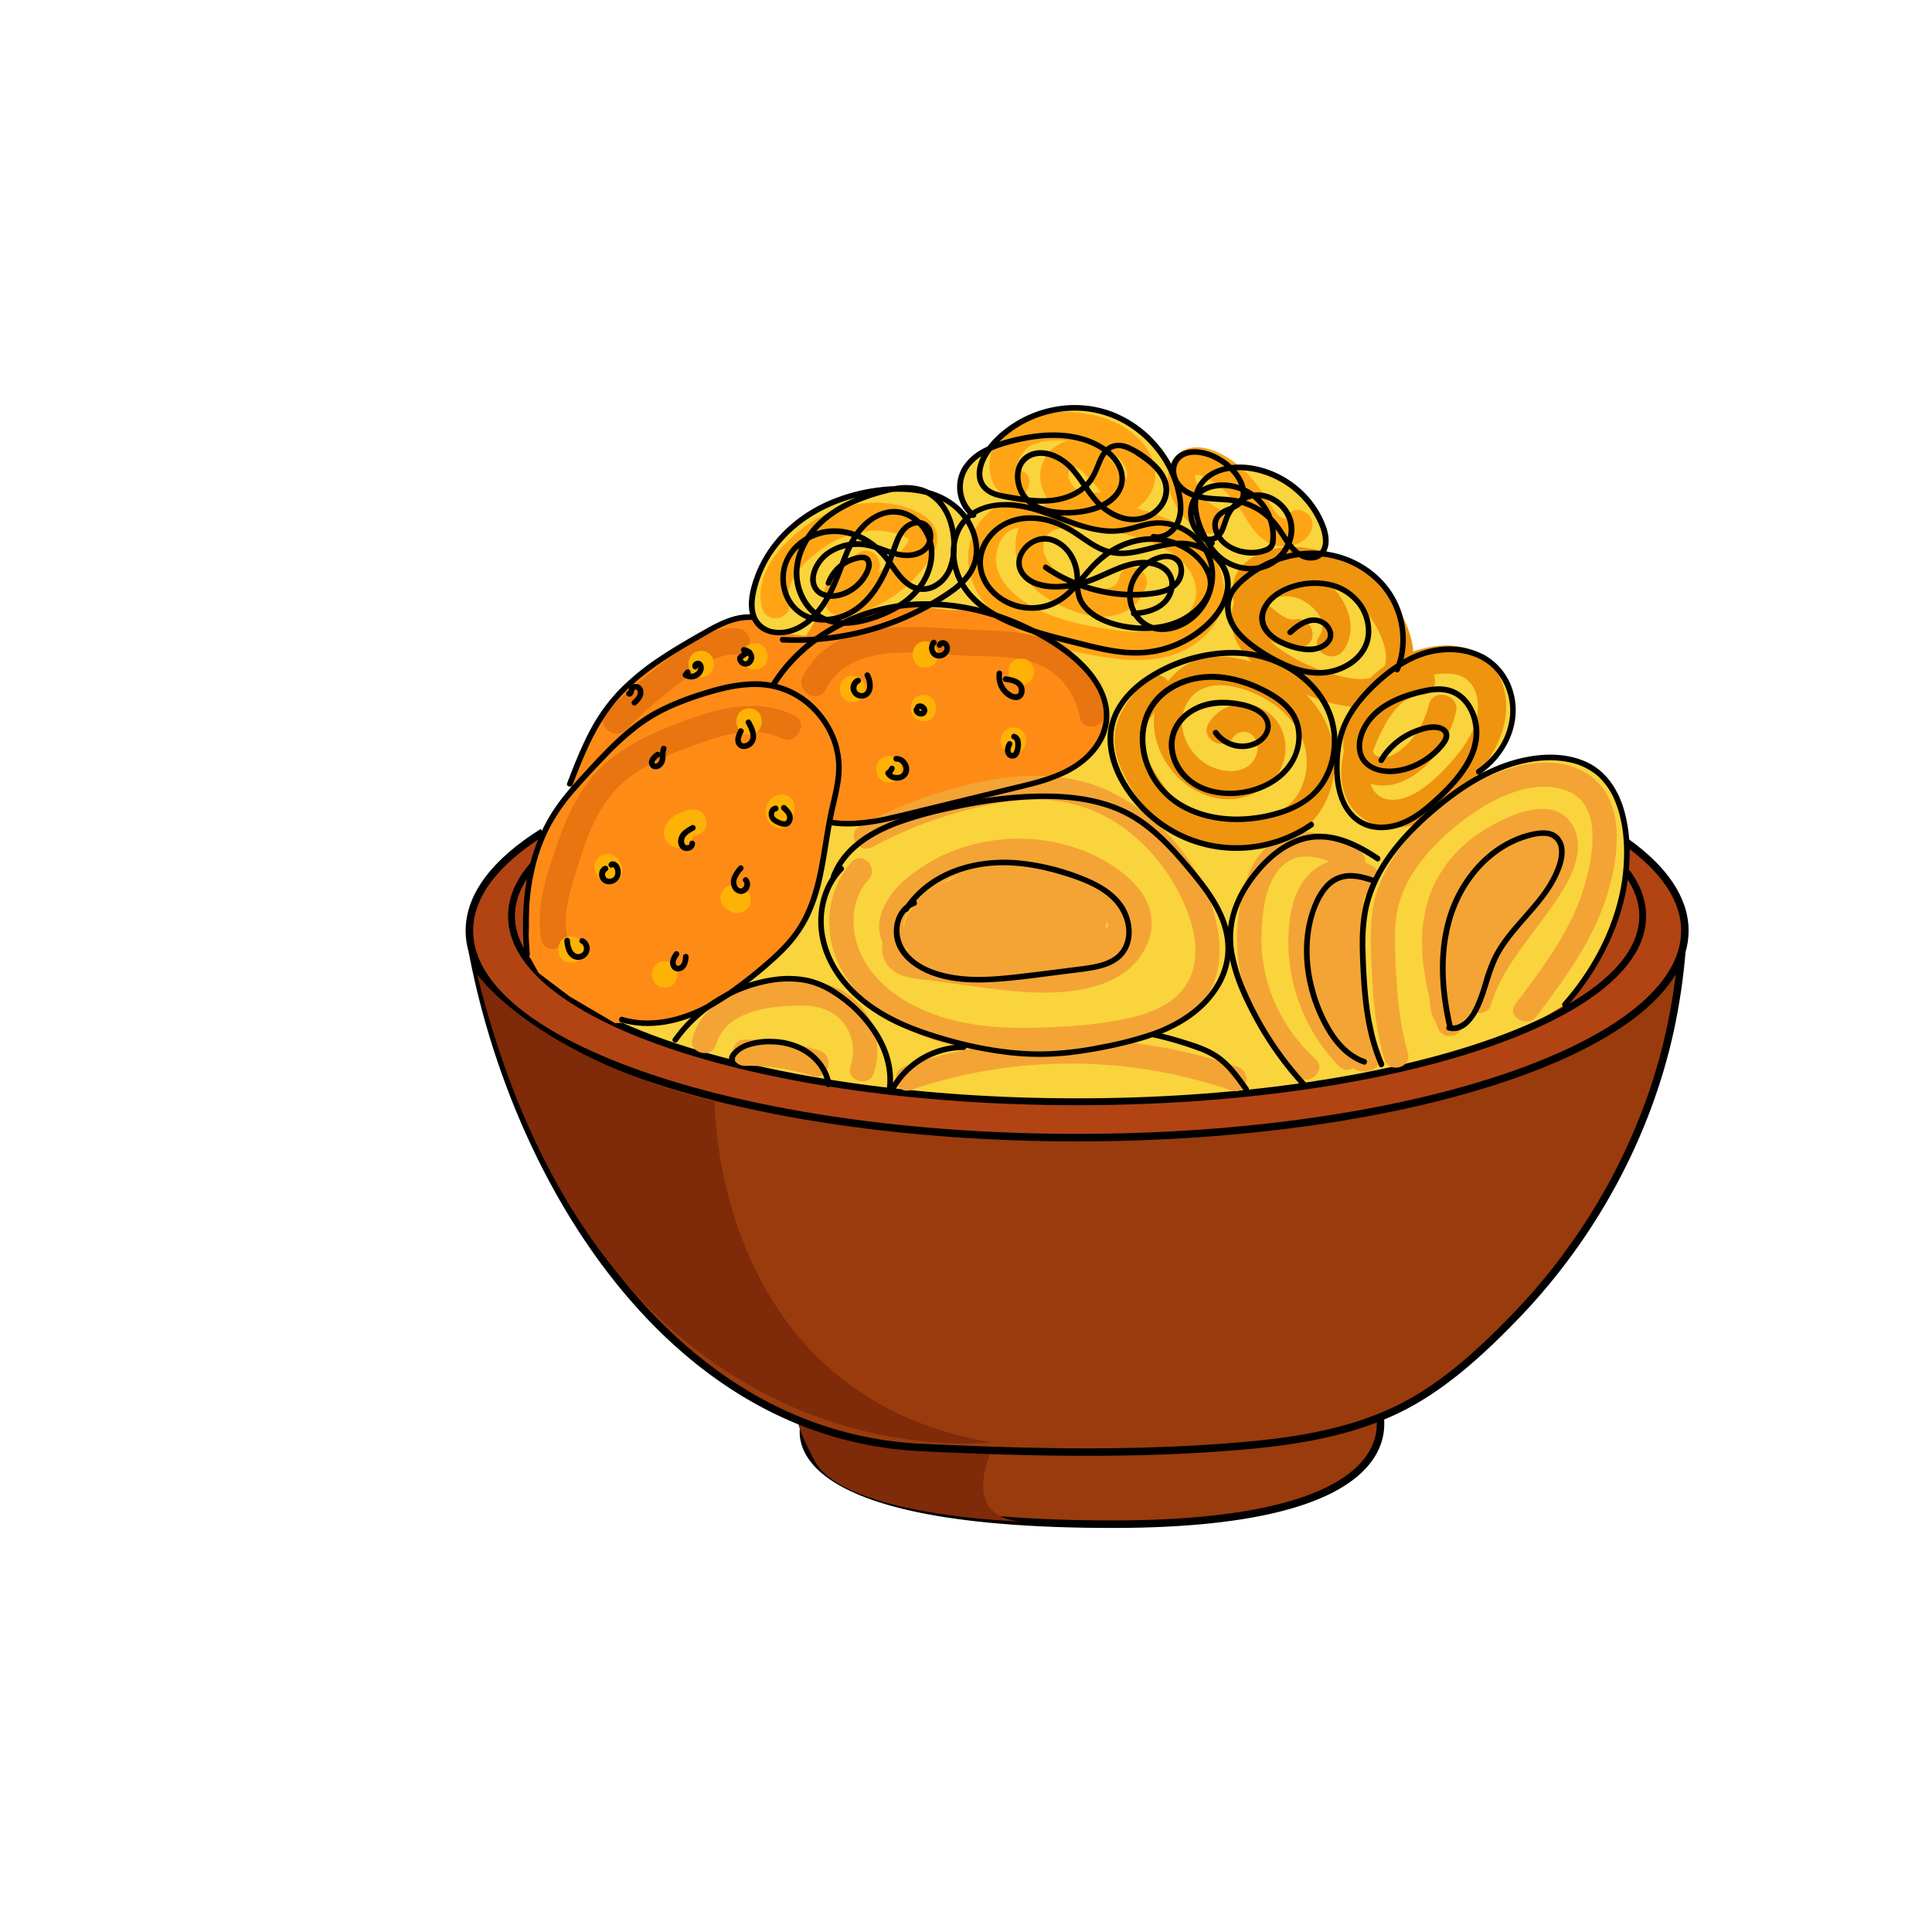 <svg viewBox="0 0 1030 1030" xmlns="http://www.w3.org/2000/svg" data-name="Layer 1" id="Layer_1"><defs><style>.cls-1{fill:#993b0d;}.cls-1,.cls-3,.cls-5{stroke:#000;stroke-miterlimit:10;}.cls-1,.cls-3{stroke-width:4px;}.cls-2{fill:#7f2a09;}.cls-3{fill:#b24414;}.cls-4{fill:#f9d43d;}.cls-5{fill:none;stroke-width:3.66px;}.cls-6{fill:#ff8b17;}.cls-7{fill:#ef940f;}.cls-8{fill:#ffa515;}.cls-9{fill:#f4a434;}.cls-10{fill:#e8750f;}.cls-11{fill:#ffb206;}</style></defs><path d="M429.09,758.59s-21.58,54.29,165.32,54C752.79,812.3,734.51,756,736,755.41" class="cls-1"></path><path d="M528.28,774.14s-17,35.86,17.94,37.1c0,0-96.29-2.39-112.11-32.73s-5-19.92-5-19.92Z" class="cls-2"></path><path d="M251.86,507.32c22.71,120,104.32,258,239.4,264.39,52.17,2.47,104.69,3.84,156.85.22,33.07-2.29,67.15-6,97.34-20.73,23.89-11.62,44.76-31,63.09-50.06,40.3-41.9,69.94-95.87,82.16-153.37a322.65,322.65,0,0,0,5.91-40.45" class="cls-1"></path><path d="M867.07,448.94c20,14.32,31.17,30.35,31.17,47.26,0,60.92-145.06,110.3-324,110.3s-324-49.38-324-110.3c0-19,14.16-36.94,39.1-52.57" class="cls-3"></path><path d="M381,587.37S379.68,743.63,528.28,768.9c0,0-205.47,26.3-273.93-249.44C254.35,519.46,285,563.37,381,587.37Z" class="cls-2"></path><path d="M282.41,510.26V475.12l3.33-20,5.51-13.65,4.79-8.37,7.8-10.36,1.24-8.06,7.79-18.58,8-14.5,8.55-9.86,10.44-11,14-10.25,8.27-5.21,13.51-7.86,14.51-6.89h4.62l5.57-1.49.93-2.18.87-13.9,4.7-12.27,10.05-14.34,11.62-10.15,9.19-5.52,12.79-5.28,13.32-3.29,14.47-1.39,15.48,1.51,7.67,3,10.31,7.24,7.18,2.27-5.18-9.56s-1.89-9.65-.93-11.84a64.91,64.91,0,0,1,4.48-7.11l6.81-5.25,8.58-3.85,10.16-11.3,17.89-7,17.86-1.35,16.07,4.43,13.65,8.34,9,9.1,6.1,9.34,3.45-2.83,7.23-4.61,10,1,7.65,3.85,4.38,3.5,7-.24,12.58,2.61,10.91,5.49,8.63,7.25,8.41,12.06,3.28,9.65v5.88l2,3.6L723,300.68l9.72,7.9,7.09,6.48L746.44,329l1.43,7.62.22,9.94-.79,7.2,6.67-3.49,12.5-3.71h12.28l13.33,4.81,6.81,5.88,7.69,13.1v17.87l-5.44,9.61-4.28,6.7L792,408.6l-1.74,5.12L806.58,407l6.92-1.73,11.2-.69L841.07,406,855,414.7l5.34,7.54,3.54,8.39,2.48,11,1,19.08-2.73,17.53L860,493.31l-6.29,14-7.09,12.08-8,11-4.38,5.23-23,14L781.3,562l-37.94,8.32-46.65,9.73-30.51,2.6L592,587.37l-95.21-3.3-79.48-11.15-69.85-19.3-48.38-24.7Z" class="cls-4"></path><path d="M867.27,464.93c5.56,7.52,8.51,15.37,8.51,23.45,0,54.67-135,99-301.54,99s-301.55-44.32-301.55-99c0-9.53,4.1-18.74,11.75-27.46" class="cls-5"></path><path d="M412.84,365.91l22.25-26.2-23.85-2.91s-5.32-2.18-6.28-3.22-3.7-6.73-3.7-6.73L384,333.44l-14.41,9.09-18.92,11.23-10.77,7L327,374.58l-10.38,14.15-6.38,13.67-5.16,12.3-1.24,8.06-11.25,16.38L287.51,450l-4.43,15.3-.67,15.85v12.15l-1.55,14,6.32,11.47,16.66,12.57,24.09,14.14,10.49-.46,20.26-1.14,15-7.08,16.42-8.07,22.7-16.21,12.54-14L433,485.24,436.69,469l2.66-13.84L442,439.3l21.8-1.1,19.35-4.05L517.3,426l19.93-5,19.9-5.17,14.27-6.18L583.67,399l5.86-12.64-.39-11.79L585,364.79l-12.77-14.52-12.75-9-14.71-7.79-24.23-8.3H505L480.69,322l-14.45,4.81-31,3.27" class="cls-6"></path><path d="M611.55,362.06c-6.19,6.44-12.24,13.2-15.44,21.68-3.4,9-1.92,18.45,2,27,7.14,15.59,20,32.61,36.65,38.41,8.89,3.09,18.81,3,28.1,2.55,9.64-.49,19.53-1.92,28-6.82,13.22-7.63,20.31-22.73,20.72-37.63.44-16.1-7.58-31.2-20-41.22-12.95-10.47-31.67-18.16-48.54-15.42s-29,19.81-27.83,36.56c1.29,18,15.1,34.56,33,38.25,19.51,4,41.16-10.84,36.46-32.3-4.15-18.95-29.77-24.46-40.24-7.59-5.1,8.22,7.87,15.76,13,7.57a6.88,6.88,0,0,1,8.84-2.15c3.9,2.1,5,7.71,3.5,11.62-4.41,11.54-19.71,9.72-27.87,4-8.84-6.24-14.5-18.36-10.37-28.91,4.66-11.88,16-14,27.32-11.29,20.36,4.82,40.37,21.38,37.52,44.22-1.15,9.17-6.12,18-14.56,22.18-5.32,2.65-11.4,3.5-17.28,3.88-6.81.44-14,.78-20.73-.55-14-2.79-22.71-15.3-29.58-26.86-3.62-6.1-6.61-13-4.19-20.05,2.23-6.51,7.44-11.66,12.11-16.51,6.69-7-3.9-17.58-10.61-10.6Z" class="cls-7"></path><path d="M757.83,355.57c-15.6,0-26.63,13.06-33.54,25.69-6.58,12-12,27.64-7.7,41.32,4.52,14.32,18.71,20.7,32.92,18.13s26.24-14.45,35.56-24.85c9.48-10.57,17.52-23.48,17.9-38.07.36-13.33-6.16-26.63-19.08-31.51-13.86-5.23-31.5-.25-43.57,7.35-12.87,8.11-22.12,21.28-23.93,36.53-.95,8,.07,17,6,22.89s15.11,7,22.69,4.52c16-5.25,27.26-22.16,31.13-37.85,2.31-9.37-12.16-13.37-14.47-4s-7.41,18.36-15.29,24.31c-3.12,2.35-7.76,5-11.79,3.35-4.29-1.73-3.94-7.8-3.5-11.62,2.28-19.69,24.62-35,43.94-32.36,8.74,1.19,12.72,8.86,12.84,17,.14,9.3-4.69,18-10.34,25.11-6.16,7.73-13.87,15.76-22.37,20.91-6.57,4-17.32,6.71-22.69-.74-5.63-7.81-1.2-20.48,2.29-28.19,4-8.89,11.66-22.94,23-22.95,9.65,0,9.67-15,0-15Z" class="cls-7"></path><path d="M690.38,330.21c-4.06.84-8.67-3.16-11.62-5.52-2.8-2.23-7.09-5.51-6.74-9.55.84-9.37,15.58-9.14,22.12-8.33,16.82,2.07,32.13,13.19,40,28.08,3.16,6,7.37,16.55,2.66,22.78-4.6,6.08-15,4.47-21.39,3a97.37,97.37,0,0,1-30-12.58c-6.21-3.94-14.76-10.72-14.16-19,.75-10.39,13.21-13.16,21.3-9.91,7,2.82,16.33,11.95,10.85,19.84s7.47,15.45,12.95,7.57c8-11.55,1.91-27.2-8.15-35.3-11.71-9.42-28.74-12-41.17-2.45-11.65,9-13.87,24.67-5.71,36.8,8.55,12.74,23.4,20.39,37.39,25.63,12.62,4.72,28.09,8.58,41,2.67,13.86-6.36,16.14-22.31,12-35.6-8-25.92-32.76-44.83-59.64-46.7-15.37-1.07-36.33,6.43-35,25.3.63,8.6,6.55,14.89,13.05,19.9,7.25,5.6,14.87,9.79,24.27,7.86s5.45-16.41-4-14.47Z" class="cls-7"></path><path d="M542.29,266.66c-13.51,1.6-23.54,12.06-25.74,25.46-2.36,14.34,4.69,27.82,15.6,36.86,12.63,10.46,28.53,16,44.44,19.18,16.44,3.28,35.41,6.42,51.49,0,13.83-5.49,25.45-18.08,24.55-33.78-.94-16.25-12.47-29.05-26.57-36-15.33-7.56-33-11-49.95-11.68-14.83-.58-31.43,2.84-34.37,19.95-3,17.35,10,30.43,24.8,36.82,8.6,3.71,18.05,6.72,27.48,4.65,8.16-1.8,15.18-8,17.14-16.23,2.23-9.38-12.23-13.38-14.47-4-2.63,11-19.71,4.17-26.05,1-7.47-3.7-15.78-10.15-14.22-19.55,1.72-10.32,16.94-8,24.33-7.42,12.2.9,25.07,3.54,36.25,8.66,9.43,4.32,18.83,11.52,20.49,22.46,1.47,9.65-5.65,17.38-14.07,20.89-11.55,4.82-25.46,2.69-37.41.68-11.72-2-23.65-4.87-34.21-10.49-9-4.8-18.94-12.56-20.66-23.35-1.13-7.16,2.84-18.21,11.15-19.19,4-.48,7.5-3.11,7.5-7.5,0-3.69-3.45-8-7.5-7.5Z" class="cls-8"></path><path d="M543.33,250.68c-4.39-.75,2.48-10.62,4.53-12.05,5.58-3.9,13.17-4,19.7-3.87,11.25.29,27.47,3.09,32.53,14.87,5.52,12.83-20.37,16.07-27.28,10.27-2.54-2.13-5.83-10,.15-10.55,2.38-.2,4.87,3,6.34,4.38a74,74,0,0,1,7.86,8.92c2.42,3.28,6.47,4.85,10.26,2.69,3.23-1.84,5.09-7,2.69-10.26-5.43-7.35-12.81-17.42-22-20.09-9.47-2.74-19.21,3.5-22.46,12.41-3.31,9.08,1.15,19,8.46,24.63,8.26,6.39,19.25,6.87,29.09,4.53,9-2.13,18.23-7.48,21.52-16.54,3.48-9.62-1.19-19.93-8.17-26.7-13.15-12.74-35-15.56-52.36-12.7-10.54,1.73-20.3,7.6-24.68,17.64-4.08,9.32-2.28,24.81,9.88,26.88,9.44,1.62,13.5-12.84,4-14.46Z" class="cls-8"></path><path d="M648.84,270.71a21.09,21.09,0,0,1-8.52-7.86c-1-1.77-3.84-8.81-3-9.46,1.91-1.37,8,2.74,9.44,3.64a47.52,47.52,0,0,1,10.89,9.71c6,7.11,9.35,17.18,17.74,22.09,7.78,4.54,19.32,3,23.55-5.63s-8.69-16.24-13-7.57c-.4.81-.43,1.18-2,.63-2.08-.71-3.46-2.55-4.69-4.3-3.25-4.65-6-9.54-9.51-14-6.71-8.39-16.4-16.74-27.2-19-12.72-2.68-21.57,6.39-19.67,19a35.53,35.53,0,0,0,18.33,25.67c8.5,4.57,16.09-8.37,7.57-13Z" class="cls-8"></path><path d="M420.86,320.36c-3.22-12,12.15-24.73,21.1-30.18,11.42-6.95,26-9.68,38.71-4.68a29.44,29.44,0,0,1,3.33,1.65c1.44.79.58-.19.49.29-.44,2.32-3.62,5.75-5.09,7.53a54.43,54.43,0,0,1-13.21,11.56,55.36,55.36,0,0,1-7.58,4c-1.38.58-2.81,1.07-4.24,1.53-.92.29-3.64.49-4.35,1.19q2.14,8.64,3.87,5.26l.83-1.3c.95-1,1.68-2.28,2.64-3.31a33.34,33.34,0,0,1,8.15-6.37c8.37-4.8.83-17.77-7.57-12.95-6.75,3.88-13.16,9.49-17,16.36-4,7.16-1.77,17.43,8,17.58,7.61.11,16.48-4.21,22.92-7.89a67.92,67.92,0,0,0,17.7-14.49c4.71-5.48,11.17-13.08,10-20.82-1.22-8.32-9.31-12.52-16.54-14.84-16.66-5.35-35.43-1.78-50,7.59-14.7,9.46-31.77,27.26-26.66,46.28,2.5,9.31,17,5.36,14.46-4Z" class="cls-8"></path><path d="M750.58,561.18c-3.52-11.84-5.08-24-5.86-36.27-.73-11.58-1.68-23.52-.41-35.09,2.45-22.22,19.53-40.17,36.64-53.13,14.4-10.92,36.85-22.47,55.2-14.79,19.24,8.06,12.58,38,7.67,53.19-7.23,22.38-21.88,41.62-35.88,60.17-5.05,6.67,6.24,13.16,11.22,6.56,14.47-19.16,28.91-38.83,36.7-61.8,6.71-19.77,11.89-51.07-7.21-65.75-18.77-14.41-46.45-6.19-64.73,4.76-20.42,12.23-41.3,32-49.32,54.85-5,14.21-3.94,29.82-3.23,44.6.75,15.55,2.22,31.17,6.67,46.16,2.38,8,14.93,4.59,12.54-3.46Z" class="cls-9"></path><path d="M779,544.4c-5-15.85-9.26-32.55-7.6-49.32A53.92,53.92,0,0,1,792,457.72a68,68,0,0,1,18.42-10.26c5.13-1.9,15.34-6.84,17.44,1,1.89,7.07-3.91,15.72-7.4,21.5-3.77,6.26-8.1,12.17-12.46,18-10.26,13.75-20.62,27.45-25.58,44.12-2.4,8,10.15,11.47,12.53,3.46,5.14-17.26,17.1-31.15,27.54-45.44,9.31-12.73,25.31-33.6,15.93-50-9.74-17-33.79-5.73-46.36,1.83-14.92,9-26.58,22.87-31.25,39.79-6,21.84-.95,45,5.73,66.09,2.53,7.95,15.08,4.55,12.54-3.45Z" class="cls-9"></path><path d="M731.62,461.63c-10.77-6-24.52-4.72-33.39,4.13s-11,22.14-11.37,34a95.69,95.69,0,0,0,26.91,68.65c5.83,6,15-3.17,9.19-9.19a82.35,82.35,0,0,1-23-51.62c-.54-8.77-.27-18.67,3.48-26.8,3.91-8.47,13-12.73,21.58-8,7.32,4.08,13.88-7.14,6.57-11.22Z" class="cls-9"></path><path d="M725.07,453.79c-12.32-9.09-29.85-13.89-44.06-6.24s-18.71,25.31-20.63,40.11a99.07,99.07,0,0,0,31.74,86.11c6.16,5.64,15.38-3.53,9.19-9.19-19.51-17.85-30.14-42.49-28.69-69,.62-11.33,2.61-27.09,12-34.83,10.11-8.36,24.73-2.51,33.92,4.26,6.74,5,13.23-6.31,6.56-11.22Z" class="cls-9"></path><path d="M483.33,499c-5.44-8.46,3.68-17,9.79-22a73.27,73.27,0,0,1,21.21-11.85,84.59,84.59,0,0,1,48.54-2.7,76.5,76.5,0,0,1,22.61,9.47c6.92,4.35,15.65,10.82,15.58,19.88-.15,21.42-31.21,24.59-46.62,24.37-12.52-.17-25-2-37.34-3.67-3.57-.47-34.71-3.3-33.86-6.77,2-8.12-10.53-11.58-12.53-3.45a14.21,14.21,0,0,0,5.17,14.95c5.56,4.44,13.2,4.56,20,5.45,14.56,1.93,29.11,4.17,43.72,5.6,23.63,2.3,58.66,1.8,71.08-23s-12.35-43.49-32.82-51.67a96.32,96.32,0,0,0-63.58-2.12,89.23,89.23,0,0,0-32.5,18.18c-10,8.87-17.86,23.13-9.64,35.9,4.51,7,15.77.5,11.22-6.56Z" class="cls-9"></path><path d="M454,459.65c-11.61,13-14.74,31.58-9.37,48s18.33,29.58,33.18,38.05c33.2,18.94,74.6,17.06,111.25,12.41,15.16-1.93,31.08-5.21,43.52-14.65,14.74-11.19,19.66-28.62,16.86-46.49-5.19-33.09-31.17-64.06-61.76-76.8-20.73-8.63-43.28-7.73-64.91-3.32a236.49,236.49,0,0,0-64.35,23.54c-7.37,4-.82,15.18,6.56,11.23a224.32,224.32,0,0,1,48.86-19.33c17.37-4.59,36.12-7.95,54-4.57,28.57,5.4,51.19,27.16,63,53,6.35,13.85,10.22,31.8.9,45.25-7.41,10.71-21.09,15.06-33.25,17.53-15,3-30.6,4-45.83,4.39-16.55.46-33.24-.54-49.18-5.32-16.35-4.9-32.66-14.17-41.87-29-8.4-13.52-9.63-32.32,1.52-44.75,5.57-6.22-3.6-15.44-9.2-9.2Z" class="cls-9"></path><path d="M381.72,556.88c5.39-18,28-20.42,43.79-20.8,8.82-.21,17.08,1.41,23.22,8.21s7.31,15.77,4.7,24.18c-2.49,8,10.05,11.43,12.53,3.46a37.62,37.62,0,0,0-6.14-34.56c-7.52-9.52-18.69-14-30.64-14.31-23-.58-52.44,5.14-60,30.36-2.41,8,10.14,11.47,12.54,3.46Z" class="cls-9"></path><path d="M485.56,581.1a264,264,0,0,1,171,.3c7.92,2.73,11.33-9.82,3.45-12.54a275.71,275.71,0,0,0-177.87-.29c-7.88,2.68-4.5,15.24,3.45,12.53Z" class="cls-9"></path><path d="M302.1,497.1c-1.58-8.68.68-17.37,3.07-25.68,2-7,4.1-14,6.53-20.83,4.77-13.44,11.43-26.4,22.83-35.39S360.2,400.78,373.68,396s29.2-9.15,42.74-2.47c8.05,4,15.15-8.1,7.06-12.09-16.12-8-33.78-5.56-50.3-.05-16.34,5.45-33.46,12.17-47.14,22.83s-21.78,25.82-27.56,41.9c-6.16,17.15-13.23,36.35-9.88,54.73,1.61,8.85,15.11,5.1,13.5-3.72Z" class="cls-10"></path><path d="M333.38,389.15a320.74,320.74,0,0,1,28.67-24.82c8.79-6.7,19.34-16.37,31.12-15.35,9,.78,8.92-13.23,0-14-14.1-1.22-26.07,8.15-36.71,16.14a348,348,0,0,0-33,28.13c-6.49,6.27,3.41,16.17,9.9,9.9Z" class="cls-10"></path><path d="M440.15,367.6c13.36-25.74,50.21-19.38,73.77-18.12,13.55.73,29.51-.41,42,5.83,10.67,5.35,17.63,15.44,19.76,27.05,1.61,8.85,15.11,5.1,13.5-3.72a50.86,50.86,0,0,0-24.27-34.38c-14.63-8.45-32.65-7.8-49-8.67-29.71-1.6-71.29-6.94-87.84,25-4.14,8,7.94,15.07,12.09,7.06Z" class="cls-10"></path><path d="M357.58,439.81l-.24.22,3.09-1.8-.31.06h3.72l2.21,1.31,1.8,3.09c-1.9,4.39-2.14,5.79-.75,4.2.59-.52.55-.52-.13,0a16.17,16.17,0,0,1,1.42-.9c1.35-.81-1.13.21.4-.15a10.9,10.9,0,0,1,1.09-.28c-.94.09-1,.1-.19,0,3.64-.28,7.18-3,7-7-.16-3.55-3.09-7.3-7-7-5.37.41-10.41,2.58-13.77,6.92-2.48,3.22-2.78,8.14.35,11.11a8,8,0,0,0,11.21.08,7.06,7.06,0,0,0,0-9.9,7.15,7.15,0,0,0-9.9,0Z" class="cls-11"></path><path d="M414.84,423.84a9.37,9.37,0,0,0-6.34,6.59,10,10,0,0,0,0,4.81,8.93,8.93,0,0,0,2.44,4.13,7.39,7.39,0,0,0,4.95,2.05,7.1,7.1,0,0,0,5-2.05,7,7,0,0,0,0-9.9,1.36,1.36,0,0,1-.24-.24l1.1,1.42a2.31,2.31,0,0,1-.27-.42l.71,1.68a2.91,2.91,0,0,1-.18-.64l.25,1.86a3,3,0,0,1,0-.67l-.25,1.86a2.59,2.59,0,0,1,.18-.66l-.71,1.68a3.38,3.38,0,0,1,.34-.58l-1.09,1.42a2.81,2.81,0,0,1,.35-.34l-1.41,1.09a2.26,2.26,0,0,1,.43-.24l-1.67.71.16-.06a7.39,7.39,0,0,0,4.18-3.21,7.18,7.18,0,0,0,.71-5.4,7,7,0,0,0-8.61-4.89Z" class="cls-11"></path><path d="M330.94,460.72l-1-2a5.31,5.31,0,0,0-1.8-2,7.23,7.23,0,0,0-7.78-.55,7.12,7.12,0,0,0-3.22,4.19l-.25,1.86a7.06,7.06,0,0,0,1,3.53l1,2A7.76,7.76,0,0,0,323,471a5.4,5.4,0,0,0,2.79.13,5.29,5.29,0,0,0,2.6-.83,7.08,7.08,0,0,0,3.22-4.19l.25-1.86a6.86,6.86,0,0,0-1-3.53Z" class="cls-11"></path><path d="M396.69,473.7l-2-1a7.92,7.92,0,0,0-5.4-.71,5.33,5.33,0,0,0-2.38,1.26,5.23,5.23,0,0,0-1.8,2,7,7,0,0,0,2.51,9.58l2,1a5.13,5.13,0,0,0,2.61.83,7.15,7.15,0,0,0,7-3.34,7,7,0,0,0-2.51-9.57Z" class="cls-11"></path><path d="M304.36,513.18c9,0,9-14,0-14s-9,14,0,14Z" class="cls-11"></path><path d="M354.41,526.46c9,0,9-14,0-14s-9,14,0,14Z" class="cls-11"></path><path d="M399.34,391.65c9,0,9-14,0-14s-9,14,0,14Z" class="cls-11"></path><path d="M373.81,361c9,0,9-14,0-14s-9,14,0,14Z" class="cls-11"></path><path d="M402.41,356.93c9,0,9-14,0-14s-9,14,0,14Z" class="cls-11"></path><path d="M454.49,374.29c9,0,9-14,0-14s-9,14,0,14Z" class="cls-11"></path><path d="M493.3,355.9c9,0,9-14,0-14s-9,14,0,14Z" class="cls-11"></path><path d="M544.36,365.1c9,0,9-14,0-14s-9,14,0,14Z" class="cls-11"></path><path d="M492.28,384.5c9,0,9-14,0-14s-9,14,0,14Z" class="cls-11"></path><path d="M473.89,417.18c9,0,9-14,0-14s-9,14,0,14Z" class="cls-11"></path><path d="M540.28,401.86c9,0,9-14,0-14s-9,14,0,14Z" class="cls-11"></path><path d="M532.1,465.3c-14,.65-28.13,4.25-39.21,13.22-5.31,4.29-11.36,10.48-10.8,17.85.58,7.58,7.57,12.78,13.94,15.69,13.75,6.31,30.67,7.19,45.56,6a128.49,128.49,0,0,0,46.47-12.66c3.35-1.62,4.39-6.56,2.52-9.58-7.88-12.74-21.25-19.57-35.1-24.05-15.34-5-32.94-8.52-48.59-2.78-12.53,4.59-28.56,17.52-24.83,32.83,3.78,15.51,26.3,16.08,39,15.94a103.53,103.53,0,0,0,47.06-12c6.45-3.4,13.48-7.81,13.08-16.09-.4-7.94-7.64-13.78-14.19-17.06-13-6.5-29.69-9-44-7.19-10.6,1.31-36.39,9.91-28.46,25.15C498.31,498,506.59,502,514.21,504a127.76,127.76,0,0,0,29.66,3.72c15,.32,37.94.42,46-15.16,1.28-2.47,1.4-6.55-1.1-8.48-24.83-19.2-59.1-18.21-82.14,3.49a7.08,7.08,0,0,0-1.1,8.48c7.05,11.32,24.19,11.73,36.1,12.75C556,510,570.25,508.52,583.2,502c3.78-1.91,4.8-8.2,1.42-11-21.69-17.95-50.14-19.12-77.06-19l6,10.53c7.16-9.37,20.3-11.56,31.35-11a76.54,76.54,0,0,1,39.72,14.06c3,2.17,9.5,7.61,3.83,10.29s-13.56,1.44-19.38,1a105.84,105.84,0,0,1-43.27-13.37l-3.53,13a78.84,78.84,0,0,1,45.38,13.17l5.4-12.8a178.65,178.65,0,0,0-41.41-10.37c-3.73-.5-7,3.6-7,7,.18,17.05,17.73,22.08,31.65,23.78a97.39,97.39,0,0,0,25-.23c6.61-.89,12.67-3.07,14.85-10,2.71-8.61-10.8-12.29-13.5-3.72.52-1.65-.41-.53-2.23-.19a60.89,60.89,0,0,1-7.74.75,89.79,89.79,0,0,1-14.48-.4c-5.86-.64-19.47-1.79-19.56-10l-7,7a164.84,164.84,0,0,1,37.69,9.87c7.72,3,11.68-8.65,5.39-12.79a92.05,92.05,0,0,0-52.45-15.08c-6.79.13-9.73,9.58-3.53,13a123.06,123.06,0,0,0,46,14.85c11.81,1.39,30.57,3.17,37.86-8.86,9-14.78-8.33-27.42-19.65-33.32-12.88-6.72-27.67-11-42.29-10.79-15.32.26-29.69,5.65-39.15,18-3.33,4.37,1.23,10.55,6.05,10.54,22.57-.09,48.78-.31,67.16,14.91l1.42-11c-9.65,4.89-20.41,5.79-31.06,5.18a140.53,140.53,0,0,1-15.31-1.83c-3.59-.6-10-.81-12.15-4.24l-1.09,8.48c17-16,43.67-17.93,62.34-3.49l-1.09-8.48c-4.34,8.39-18.37,7.92-26.38,8.18-11.9.39-25-.1-36.38-4a19,19,0,0,1-6-3.09c-.21-.17-1.81-1.86-1.81-1.86l-.48,2.38c.51-.51,1.05-1,1.61-1.47a29.38,29.38,0,0,1,12.88-5.72c9.46-2,19.76-.65,29,1.64,5,1.22,10.39,2.84,14.45,6.14a9.61,9.61,0,0,1,2,1.94c.68,1.19,1.18-.33-.06.95-1.89,1.93-5.48,3.2-7.84,4.37a87.3,87.3,0,0,1-32.72,8.71,94.05,94.05,0,0,1-15.92-.31c-3.34-.36-12-.64-14.18-3.93s2.73-8.65,4.85-10.73a29.37,29.37,0,0,1,11.85-6.82c12.82-4,26.7-.51,39.07,3.49,10.26,3.33,20.85,8.11,26.73,17.62l2.51-9.58c-21,10.2-45.78,13.86-68.8,9.2-5.07-1-10.38-2.43-14.52-5.69-2.05-1.62-1.5-1.9.18-3.82a31.93,31.93,0,0,1,5.32-4.87c8.33-6.05,18.79-8.4,28.92-8.87,9-.41,9-14.41,0-14Z" class="cls-9"></path><path d="M516.79,482.83A127.89,127.89,0,0,0,488,485.51c-5.06,1-6.88,8.3-3.09,11.7a61.51,61.51,0,0,0,21.79,12.72c8.55,2.89,12.22-10.63,3.72-13.5a44.27,44.27,0,0,1-15.61-9.12L491.76,499a111.24,111.24,0,0,1,25-2.18c9,.21,9-13.79,0-14Z" class="cls-9"></path><path d="M816.26,448.5c-30.59,12.83-51.45,43.76-50.38,77.21.2,6.4,10,10.22,13,3.53,6.34-13.79,11.94-28.41,20.16-41.23a91.37,91.37,0,0,1,27.45-27.33l-10.28-7.91c-4.7,18.05-20.31,30.13-34.35,41.1-6.64,5.19,1.81,14.19,8.48,11,13.21-6.33,22.67-17.6,31.13-29.2,4.09-5.62,9-11.46,10.11-18.52,1.07-6.72-1.82-14-8.13-17.1-7-3.42-14.68.8-20.67,4.45A77.06,77.06,0,0,0,786,458.44a91,91,0,0,0-20.78,39.85A116.88,116.88,0,0,0,762,524.71c0,7.84-.39,17.74,6.09,23.34,6.79,5.86,16.73-4,9.9-9.9-2.18-1.89-1.8-5.45-1.9-8.12-.14-3.54-.12-7.09.06-10.63a94.38,94.38,0,0,1,3.88-22.5,73.84,73.84,0,0,1,21.3-34,57.94,57.94,0,0,1,7.86-5.89c1.34-.84,6.53-4.82,8.2-4.19,3,1.13-4.67,11.14-5.72,12.62-7.74,10.85-16.12,21.48-28.39,27.36l8.48,11c16.11-12.59,32.58-26.67,38-47.28,1.47-5.67-5-11.31-10.29-7.9a108.72,108.72,0,0,0-30.69,29.68c-9.24,13.41-15.16,29.17-21.94,43.91l13,3.53C779,499.05,795.11,472.43,820,462c3.51-1.48,5.94-4.62,4.89-8.61-.87-3.3-5.13-6.35-8.61-4.89Z" class="cls-9"></path><path d="M789.9,483.13c-13,13.28-19.66,32-17.26,50.53,1,7.26,11.58,10.16,13.75,1.86a192.06,192.06,0,0,1,14.2-37.76l-12.8-5.39a345.53,345.53,0,0,1-16.33,41c-3.84,8.1,8.22,15.21,12.09,7.07a376.86,376.86,0,0,0,17.74-44.4c2.44-7.46-9.21-12.52-12.79-5.39a210.44,210.44,0,0,0-15.61,41.1l13.75,1.86c-1.94-15,2.54-29.75,13.16-40.63,6.29-6.46-3.6-16.37-9.9-9.9Z" class="cls-9"></path><path d="M723.29,464.22c-20.93,3.73-27,27.87-25.74,46,1.19,17.64,8.55,35.08,24.17,44.48,5,3,12.34-2,10.28-7.9a119.69,119.69,0,0,1-7-36.24c-.39-13.12,1.42-26.15,3.31-39.1,1.29-8.84-10.28-12.3-13.5-3.72-6.11,16.27-10.87,33.22-8.65,50.75,2.19,17.25,9.68,33,17.2,48.51l2.51-9.58c3.1,1.67,4.35,1.3,3.77-1.13-.19-9-14.2-9-14,0,.09,4.73,1,9.55,4.93,12.61a10.65,10.65,0,0,0,12.37.61,7.21,7.21,0,0,0,2.51-9.58c-6.66-13.71-13.71-28-15.52-43.31-1.83-15.62,2.95-30.71,8.38-45.16l-13.5-3.72c-2.07,14.17-4.23,28.45-3.81,42.82a132.49,132.49,0,0,0,7.49,40l10.28-7.9c-10.74-6.47-16-18.84-17.11-31s.31-31.3,15.34-34c8.86-1.58,5.11-15.07-3.72-13.5Z" class="cls-9"></path><path d="M397.3,568.22a111.84,111.84,0,0,1,35.8,5.36c8.6,2.75,12.28-10.77,3.72-13.5a124.36,124.36,0,0,0-39.52-5.86c-9,.12-9,14.12,0,14Z" class="cls-9"></path><path d="M331.09,545c16.09,4.75,33.22.49,47.61-7.3a147.48,147.48,0,0,0,20.48-13.85,197.76,197.76,0,0,0,18.56-16,70.74,70.74,0,0,0,13.86-19.11,97.37,97.37,0,0,0,7.14-22.1c1.64-7.74,2.75-15.58,4.08-23.38.67-4,1.42-7.91,2.3-11.83,1-4.31,2.05-8.61,2.77-13a47.56,47.56,0,0,0-1-21.84,48.19,48.19,0,0,0-9.56-17.28,45.05,45.05,0,0,0-37.86-16c-8.82.43-17.44,2.69-25.81,5.39a139.24,139.24,0,0,0-23.86,9.7c-14.51,7.85-25.92,20-37,32C307,416.73,301.2,423,296.29,430.08A89.41,89.41,0,0,0,285.58,451c-5.31,14.67-7.08,30.49-6.75,46,.08,3.86.3,7.71.63,11.56.16,1.91,3.17,1.93,3,0-1.29-15.08-.88-30.44,2.59-45.22a95.83,95.83,0,0,1,7.52-21.13,97.8,97.8,0,0,1,13.61-19.9c5.28-6.13,10.84-12.07,16.45-17.91a153.86,153.86,0,0,1,17.45-16,91.92,91.92,0,0,1,21.14-12,171.34,171.34,0,0,1,24-7.84c8.23-2,16.89-3.08,25.29-1.6a41.33,41.33,0,0,1,17.69,7.81c10.06,7.62,17,19.78,17.54,32.47.35,8.35-2,16.47-3.78,24.54-1.64,7.48-2.75,15.07-4,22.62-2.47,14.85-5.65,30-14.66,42.43-4.65,6.41-10.5,11.87-16.52,17a238.87,238.87,0,0,1-18.87,14.68c-13.1,9-28.26,16-44.49,15.49a46.45,46.45,0,0,1-11.53-1.87c-1.85-.55-2.65,2.35-.8,2.89Z"></path><path d="M487,480c-8.15,2.87-11.61,12.13-10.18,20.17,1.69,9.47,10.33,15.9,18.72,19.28,10.72,4.31,22.72,4.77,34.11,4.08,12.5-.75,24.95-2.59,37.36-4.17,5.69-.72,11.45-1.27,17.07-2.39,4.8-1,9.59-2.6,13.3-5.89,7.2-6.38,7.27-17.22,3.39-25.4-4.42-9.32-14-14.81-23.22-18.48a125.35,125.35,0,0,0-34-8.47c-20.69-2-43.22,3.39-57.41,19.5a50.32,50.32,0,0,0-4.38,5.77c-1.06,1.62,1.53,3.12,2.59,1.51,10.64-16.26,30.35-23.92,49.2-24.21,11.27-.17,22.45,2,33.19,5.3,9.3,2.87,19.18,6.38,26.24,13.36,6,5.95,9.56,15.47,6.14,23.68-3.78,9.08-14.68,10.46-23.24,11.58-11.66,1.53-23.33,3-35,4.32-11,1.22-22.37,2.06-33.39.1-9-1.61-18.94-5.13-24.48-12.88-4.38-6.12-5-15.25.47-21a11.11,11.11,0,0,1,4.37-2.87c1.81-.63,1-3.53-.79-2.89Z"></path><path d="M447.42,462c-12.2,12.5-14,32.06-7.44,47.73,7.13,17.08,22.21,29.26,38.64,36.89a172.53,172.53,0,0,0,28.31,9.86,211.44,211.44,0,0,0,31.85,6.14,142.44,142.44,0,0,0,32.5-.19,252,252,0,0,0,31.05-5.86c17.94-4.52,36-12.27,46.67-28.16a41.15,41.15,0,0,0,7.33-24.39c-.38-9.28-4.13-18-9-25.75-5.08-8-11.35-15.34-17.64-22.45s-13.25-14.18-21.29-19.61c-16.56-11.2-37.09-13.64-56.63-13.1-21.06.59-42.21,4.52-62.45,10.26-15,4.25-30.9,10.62-40.68,23.32a40.26,40.26,0,0,0-5.57,9.88c-.71,1.8,2.19,2.58,2.89.8,5.7-14.47,20.07-22.75,34-27.83a204.45,204.45,0,0,1,25-7,268.38,268.38,0,0,1,30.85-5.32c19.18-2.07,39.74-2.28,58,4.76,17.66,6.81,30.48,21.55,42.14,35.87,5.7,7,11.18,14.51,14.46,23,3.15,8.11,3.93,16.82,1.32,25.18-5.32,17.09-21.08,28-37.19,33.78a189.15,189.15,0,0,1-28.07,7.2,168.78,168.78,0,0,1-31.13,3.52c-20.52.13-41.18-4.31-60.59-10.74-17.16-5.69-34.12-14.45-45.15-29.24a51.44,51.44,0,0,1-9.93-22.8,42,42,0,0,1,3.23-23.93,35,35,0,0,1,6.64-9.66c1.35-1.38-.77-3.5-2.12-2.12Z"></path><path d="M361.31,555.12a77.38,77.38,0,0,1,48.08-30.77,55.7,55.7,0,0,1,17.09-.76A40.44,40.44,0,0,1,442,529a70,70,0,0,1,22.33,20.75c6.18,9,9.87,19.76,8.45,30.78-.24,1.91,2.76,1.9,3,0,2.73-21.19-12.11-40.62-28.77-51.92a46.86,46.86,0,0,0-15.61-7.13,51.15,51.15,0,0,0-17.62-.76,78.37,78.37,0,0,0-29.59,9.91,80.26,80.26,0,0,0-25.42,23c-1.13,1.58,1.47,3.08,2.59,1.52Z"></path><path d="M391.64,564c.29.44-.2.35.08.1a3.55,3.55,0,0,0,.37-.61,7.49,7.49,0,0,1,.73-1,11.56,11.56,0,0,1,2-1.86,17.49,17.49,0,0,1,5-2.39,36.86,36.86,0,0,1,12.45-1.41c8.46.35,16.8,3.48,22.48,9.93a23.61,23.61,0,0,1,5.64,11.78c.31,1.9,3.2,1.1,2.89-.79-1.49-9.07-8.15-16.71-16.37-20.5A38.7,38.7,0,0,0,412,553.86,37.63,37.63,0,0,0,398,555.74a18.87,18.87,0,0,0-6.18,3.55c-1.48,1.32-4.15,4.1-2.75,6.21,1.06,1.6,3.66.1,2.59-1.51Z"></path><path d="M477.38,580.84a42.29,42.29,0,0,1,36.35-21.07,1.5,1.5,0,0,0,0-3,45.33,45.33,0,0,0-38.94,22.56,1.5,1.5,0,0,0,2.59,1.51Z"></path><path d="M614.54,553a179.76,179.76,0,0,1,23.19,6.73,44.24,44.24,0,0,1,10.41,5,42.86,42.86,0,0,1,7.6,7.08c2.61,3,4.93,6.29,7.24,9.55,1.11,1.56,3.71.06,2.59-1.52-4.2-5.94-8.51-12-14.31-16.51-6.31-4.91-14.38-7.29-21.94-9.59q-6.92-2.12-14-3.65c-1.88-.41-2.68,2.48-.8,2.89Z"></path><path d="M696.22,577.12a175.29,175.29,0,0,1-22.94-31.33,172.8,172.8,0,0,1-8.82-17.58,89.86,89.86,0,0,1-6.21-19.46,46.61,46.61,0,0,1,.5-19.95,55.21,55.21,0,0,1,7.67-16.66c6.49-9.76,15.77-19.2,27.12-23,14.31-4.8,28.43,2,40.18,9.89,1.61,1.08,3.11-1.51,1.52-2.59C724.17,449,711,442.5,697.32,445.05c-12.34,2.29-22.55,11.22-30.05,20.84-8.16,10.44-13.56,23-12.79,36.44.79,14,6.8,27.4,13.26,39.62a178.17,178.17,0,0,0,26.36,37.29c1.31,1.42,3.43-.7,2.12-2.12Z"></path><path d="M733.13,468.2c-4.59-1.59-9.48-3-14.4-2.73a18.14,18.14,0,0,0-11.67,5.15,32.11,32.11,0,0,0-6.84,10.63,61.33,61.33,0,0,0-4,13.39c-3.2,18.34,1.11,38.14,10.34,54.19,4.69,8.16,11.28,15.56,20.38,18.7,1.83.63,2.62-2.26.8-2.89-7.45-2.57-13.07-8.49-17.2-15a81.6,81.6,0,0,1-9.87-23.57,75.92,75.92,0,0,1-2.16-26.17c.81-8.22,3.13-17,7.86-23.85,2.59-3.75,6.21-6.65,10.79-7.4,5.11-.84,10.36.81,15.14,2.46,1.82.64,2.61-2.26.79-2.89Z"></path><path d="M737.88,566.72c-5.32-12.25-7.64-25.59-8.78-38.83-.57-6.65-.9-13.33-1.08-20a104.82,104.82,0,0,1,1.07-20.72c4.11-23.82,21.71-42.62,39.82-57.33,9.48-7.7,19.9-14.57,31.3-19.08,11-4.37,23.51-6.84,35.32-4.59a33.85,33.85,0,0,1,16,7.27,36.14,36.14,0,0,1,9.4,13.45c4.52,10.82,5.45,23.19,4.66,34.78-1.65,24-12,47.09-26.69,66q-2.75,3.52-5.69,6.88c-1.27,1.45.84,3.58,2.12,2.12,16.47-18.78,28.77-42,32.38-66.88,1.75-12.09,1.62-24.77-1.53-36.64-3-11.4-9.5-22-20.58-27C834.16,401,820.9,401.62,809,404.7c-12.27,3.18-23.63,9.3-33.9,16.63a167.88,167.88,0,0,0-27.85,24.79c-8,9.05-14.9,19.32-18.74,30.87-4.43,13.32-3.84,27.52-3.1,41.35s2.16,27.53,6.35,40.65c1,3.15,2.18,6.22,3.49,9.25.77,1.76,3.36.24,2.59-1.52Z"></path><path d="M774.53,547c-4.32-18.61-5.71-38.46-.2-57,4.49-15.09,14-28.94,27.55-37.29a51.08,51.08,0,0,1,10.23-4.88c3.68-1.26,7.78-2.42,11.7-2.17a7.45,7.45,0,0,1,7.22,6.89c.48,3.66-.59,7.33-1.92,10.7-5.75,14.59-18.57,24.93-27.6,37.37a64.62,64.62,0,0,0-6,9.84,90.76,90.76,0,0,0-4.69,12.8,94.71,94.71,0,0,1-4.56,12.88c-1.76,3.76-4.11,7.5-7.85,9.54a7.49,7.49,0,0,1-5.51.81c-1.88-.48-2.68,2.41-.8,2.89,9.58,2.42,15.59-8.31,18.42-15.65,3.4-8.8,5.12-18.08,10-26.26,8.5-14.16,22.3-24.51,29.69-39.43,3.15-6.37,6.56-16.05,1-22.16-3.08-3.39-7.9-3.57-12.11-2.92a48.74,48.74,0,0,0-11.75,3.49c-15.2,6.54-26.89,20-33.23,35-7.79,18.54-7.7,39.47-4.08,59,.45,2.45,1,4.9,1.54,7.33.43,1.88,3.33,1.08,2.89-.8Z"></path><path d="M414.14,365c12.09-18.88,31.78-32,53.25-37.88,23.68-6.47,49-3.58,71.58,5.53,11.28,4.55,22.48,10.6,31.84,18.42,8.29,6.93,16.35,16.33,17.54,27.5s-5.36,21.3-14.3,27.62c-10.62,7.51-23.82,10.12-36.23,13.14l-42.2,10.29c-6.92,1.68-13.83,3.44-20.78,5a109.06,109.06,0,0,1-21,3,58.78,58.78,0,0,1-10.1-.55c-1.89-.28-2.71,2.61-.8,2.89,14.6,2.15,29-1.53,43.14-5l43.41-10.58c7-1.72,14.12-3.35,21.13-5.21a92.7,92.7,0,0,0,19-6.9c10-5.17,19.19-14.07,21.34-25.53,2.21-11.74-3.39-22.8-11.14-31.29-8.33-9.13-19.2-15.9-30.21-21.35-23-11.38-49.41-16.54-74.82-11.84-22.57,4.19-44.13,16.14-58.39,34.31-1.73,2.2-3.36,4.48-4.87,6.84-1.05,1.63,1.55,3.14,2.59,1.51Z"></path><path d="M646.75,391.34a19.19,19.19,0,0,0,15,8c6,.22,12.62-2.76,15-8.59,2.47-6-1.67-11.38-6.88-14a33.87,33.87,0,0,0-9.18-2.85,46.31,46.31,0,0,0-11.45-.74,30.78,30.78,0,0,0-18.48,7.39,22.31,22.31,0,0,0-7.68,16.49,26.28,26.28,0,0,0,6.74,17,31.13,31.13,0,0,0,17.28,9.51c13.06,2.65,28.22-.87,37.93-10.25,9.55-9.21,12.43-24.73,3.9-35.57-4.19-5.33-10.26-8.95-16.3-11.84a65.71,65.71,0,0,0-22-6.4c-13.26-1.29-27.7,3.08-36.16,13.82-7.32,9.29-8.44,21.8-4.92,32.86A44,44,0,0,0,633,432.71c12.1,5.72,26,6.65,39,4.5s26.73-7.36,34.35-19c6.59-10,8.26-23.1,5.08-34.61-3.35-12.13-12.16-22.19-22.82-28.59-11.94-7.16-26.07-9.57-39.81-8.05A84.58,84.58,0,0,0,609,362c-10.53,7.66-18.68,18.78-18.53,32.29.17,14,7.87,27.35,17.34,37.22a70.74,70.74,0,0,0,73.93,18.42,71.31,71.31,0,0,0,18.14-9c1.58-1.09.08-3.69-1.52-2.59a69.31,69.31,0,0,1-36.58,12.2A67.3,67.3,0,0,1,626.16,442a69.19,69.19,0,0,1-25.45-24.66c-6.69-11.24-10.11-25.22-3.86-37.41,5.45-10.65,15.95-17.89,26.58-22.73,12.71-5.78,27-8.78,40.9-7.2,23,2.6,45.36,20.22,45.67,44.72.14,11-4.16,22.29-12.82,29.38-5.19,4.25-11.58,6.77-18,8.51a76.56,76.56,0,0,1-18.43,2.69c-12.2.24-24.71-2.69-34.57-10.16a40.18,40.18,0,0,1-15.31-27.21,33.07,33.07,0,0,1,1.8-15.31,29.31,29.31,0,0,1,10.59-13.35c10.88-7.65,24.74-8.33,37.22-4.74A68,68,0,0,1,679.11,373c5.09,3.37,9.6,7.92,11.25,13.95a24.2,24.2,0,0,1-2.18,17.37,30.27,30.27,0,0,1-13,12.49c-11,5.74-25.87,6.73-36.85.35-9.92-5.77-15.87-19-9.5-29.54,7.15-11.79,22.64-13.14,34.79-10,4.43,1.15,10.8,3.86,11,9.26.17,5.94-6.61,9.37-11.74,9.49a16.08,16.08,0,0,1-13.45-6.57c-1.09-1.57-3.69-.07-2.59,1.52Z"></path><path d="M737.66,406.08a35.32,35.32,0,0,1,17.16-14.66c3.24-1.29,7-2.47,10.52-2.22,1.28.09,2.93.42,3.77,1.49,1.28,1.63-.18,3.76-1.22,5.11a37.21,37.21,0,0,1-19.73,12.92c-6.12,1.61-14.21,1.81-19-3.1-5.78-6-2.08-15.94,2.48-21.43,5.58-6.7,13.75-10.28,21.92-12.73,7.76-2.33,17-4.54,24,.88,5.1,4,7.7,10.59,8,16.88.41,7.69-2.8,14.93-7.16,21.11-4.79,6.8-11,12.75-17.3,18.16s-13.79,10.28-22.32,11a22,22,0,0,1-11.78-2,19.73,19.73,0,0,1-7.74-7.18c-3.8-6.06-5-13.49-5.05-20.54-.1-9.05,1.31-18.15,5.65-26.2,4-7.4,9.78-13.73,16-19.35s13.15-10.51,21-13.52c14.17-5.46,32.65-4,42.19,9.16a32.88,32.88,0,0,1,6,21.44,37.35,37.35,0,0,1-9,21.16,44,44,0,0,1-8.48,7.69c-1.58,1.09-.08,3.69,1.51,2.59,14.21-9.82,22.7-27.53,17.41-44.6a32.42,32.42,0,0,0-15.25-19,40.23,40.23,0,0,0-24.75-4.06c-9,1.24-17.34,5.29-24.64,10.51a92.11,92.11,0,0,0-19.69,19.09,54.19,54.19,0,0,0-6.93,11.89,52.09,52.09,0,0,0-3.54,14.72c-.87,8.38-.57,17.4,2.52,25.34,3,7.61,8.79,13.75,17,15.43,9.18,1.87,18.37-1.4,25.88-6.59a94.33,94.33,0,0,0,10.83-9,117.67,117.67,0,0,0,9.55-9.92c5.5-6.56,10.17-14.32,11.07-23a28,28,0,0,0-6-20.56A19.61,19.61,0,0,0,774,367c-4.83-1.66-10.09-1.18-15-.11-9.18,2-18.84,5.37-26,11.64-6.38,5.6-11.44,14.76-9.13,23.46,2.1,7.89,10.52,10.94,18,10.7,8.43-.27,16.78-4.1,23.13-9.53a37.88,37.88,0,0,0,4.58-4.64c1.43-1.73,2.93-3.68,3.09-6,.28-4.16-3.68-6.09-7.25-6.34-3.89-.27-8.1,1-11.67,2.47A39.54,39.54,0,0,0,743,395.15a37.65,37.65,0,0,0-7.92,9.41,1.5,1.5,0,0,0,2.59,1.52Z"></path><path d="M689,338.17c4.16-3.9,11.23-8.92,16.62-4.19,1.89,1.66,3.15,4.35,1.66,6.68-1.64,2.57-5,3.77-7.91,4a26.28,26.28,0,0,1-9.71-1.33,36.3,36.3,0,0,1-8.06-3.44c-4.8-2.84-8.54-7.71-6.65-13.53s7.83-9.69,13.24-11.65a36.58,36.58,0,0,1,19.1-1.8A26,26,0,0,1,723,322a23.09,23.09,0,0,1,5.16,15.6c-.75,11.89-12.72,19.06-23.65,19.57-6.87.32-13.72-1.67-19.89-4.55A90.25,90.25,0,0,1,667,341.84c-5.24-4.14-10-9.57-10.75-16.45a14,14,0,0,1,2-9.23,31.36,31.36,0,0,1,7-7.24,55.18,55.18,0,0,1,37.2-12.37,48.67,48.67,0,0,1,33.12,15.65,43.2,43.2,0,0,1,10.45,35.4,40.73,40.73,0,0,1-2.6,9,1.5,1.5,0,0,0,1,1.84,1.53,1.53,0,0,0,1.84-1c5.51-13.21,3.76-29-3.81-41s-20.46-19.95-34.26-22.23c-14.6-2.42-29.82,1.6-41.84,10.12-5.9,4.18-12.24,9.5-13.15,17.12s3,14.58,8.29,19.63a61.68,61.68,0,0,0,8.92,6.92,105.23,105.23,0,0,0,10.07,6c6.87,3.53,14.4,6.15,22.2,6.23,12.34.14,26.15-7.35,28.17-20.48a25.35,25.35,0,0,0-4.61-18.26,28.35,28.35,0,0,0-16.47-11.07,38.77,38.77,0,0,0-21.5,1.08c-6.3,2.1-12.81,6.15-15.63,12.42-6.47,14.33,12.18,22.92,23.55,23.75a17,17,0,0,0,9.94-2c2.9-1.74,5.15-4.66,4.66-8.19a10,10,0,0,0-5.25-7.08,11.71,11.71,0,0,0-9.79-.35,27.88,27.88,0,0,0-9,6.05c-1.41,1.32.71,3.44,2.12,2.12Z"></path><path d="M604.33,328.51c8.88-.31,18.93-3.8,21.49-13.3a12.48,12.48,0,0,0-2.54-11.8c-3.26-3.54-8.44-4.89-13.11-4.94-10.22-.11-19.33,5.7-28.58,9.23a53,53,0,0,1-16,3.5,31.18,31.18,0,0,1-13-1.65c-3.47-1.35-6.68-3.9-7.63-7.64s1.07-7.49,3.83-9.93a12.2,12.2,0,0,1,11.06-2.89,16.63,16.63,0,0,1,9.61,7.47,23.86,23.86,0,0,1,3.42,12.74c.07,4.95.31,9.75,3.31,13.92,5,6.94,13.83,10.32,21.92,12,15.71,3.28,34.42.36,44.56-13.22,2.93-3.91,4.93-8.73,4-13.68-.86-4.66-4-9-7.27-12.25a36.32,36.32,0,0,0-24.14-10.2c-9.8-.33-19.55,3.28-27.31,9.16s-12.64,14.11-19.74,20.48a27,27,0,0,1-23.08,6.68c-8.41-1.53-16-6.72-19.46-14.65-3.76-8.5-.66-17.7,6.09-23.65,7.42-6.53,17.83-7.45,27.07-4.91a47.67,47.67,0,0,1,13.53,6.34c4.06,2.65,7.94,5.63,12.28,7.84a28.91,28.91,0,0,0,14.27,3.31c5.07-.17,10-1.45,14.91-2.71s9.93-2.6,15-2.66a26.74,26.74,0,0,1,12,2.73c7.59,3.72,13.07,11,12.16,19.7-1,9.74-8.72,17.89-16.4,23.22a54.6,54.6,0,0,1-27.11,9.65c-11.66.83-23.12-2.19-34.34-5-10.71-2.64-21.5-5.28-31.82-9.23-8.82-3.38-17.47-8-24-14.87a33.61,33.61,0,0,1-9.49-23.08c0-8.25,3.76-16,11.07-20.2,7.55-4.3,16.9-4.05,25.16-2.38,9.84,2,18.91,6.41,28.4,9.52a66,66,0,0,0,15.69,3.37,44.44,44.44,0,0,0,15.66-2c4.66-1.35,9.22-2.65,14.11-2.22a27.66,27.66,0,0,1,11.66,3.89c7,4.19,12.41,11.44,13.23,19.7a28.4,28.4,0,0,1-7.91,22.16c-6,6.21-16.41,10.58-24.57,6.06-7.57-4.2-10.46-14-7-21.8a21.4,21.4,0,0,1,8.46-9.52c3.39-2.05,8.88-4.18,12.47-1.41,3.07,2.36,2.37,7.17.34,10-2.64,3.64-7.64,4.87-11.85,5.47a79.13,79.13,0,0,1-29.95-1.76,82.17,82.17,0,0,1-26.56-11.91c-1.59-1.09-3.09,1.5-1.51,2.59,17.08,11.69,39.24,17.28,59.79,13.82,4.5-.76,9.33-2.41,12.25-6.13a11.35,11.35,0,0,0,1.62-11.58c-2.11-4.44-7.4-5.29-11.76-4.3a23.48,23.48,0,0,0-11.62,6.92c-6.29,6.72-8.15,16.54-3.57,24.73a19,19,0,0,0,9.61,8.53c4.93,1.91,10.67,1.32,15.51-.56,16.34-6.32,24.61-27.26,15.55-42.6A31.93,31.93,0,0,0,623.78,278a30.33,30.33,0,0,0-13.89.4c-5.55,1.39-10.81,3.32-16.61,3.34-11.24.05-21.86-4.71-32.18-8.59-8.83-3.31-18.13-6-27.67-5.43-8.8.49-17.4,4.07-22.37,11.65-4.75,7.27-5.14,16.72-2.75,24.88,5.71,19.53,26,28.7,43.89,34.2,5.85,1.79,11.76,3.35,17.7,4.83s11.83,3,17.8,4.23c11,2.26,22.2,3.06,33.13,0a56.65,56.65,0,0,0,26-15.54c6.54-7,11.51-17.06,8.33-26.75-2.7-8.23-10.35-13.94-18.52-16.09-10.1-2.66-19.93,1.15-29.74,3.28-5.09,1.11-10.4,1.7-15.5.29-4.94-1.36-9.25-4.29-13.43-7.15a71.48,71.48,0,0,0-13.52-7.77,40.62,40.62,0,0,0-15.23-3.09c-9.59,0-18.67,4.29-24.13,12.28A23.1,23.1,0,0,0,521,299.46a24,24,0,0,0,4.87,14.33,30.09,30.09,0,0,0,21.76,11.74,29.72,29.72,0,0,0,12.58-1.6,32.81,32.81,0,0,0,11.59-7.64c3.53-3.45,6.55-7.38,9.8-11.08a52.24,52.24,0,0,1,11.27-9.92c8.43-5.29,18.74-7.84,28.57-5.61,9,2,18.26,8.05,21.66,16.95,3.52,9.21-5.34,18.11-12.78,22.14s-16.3,5.2-24.7,4.53-17.88-3.06-24.26-8.8a16.77,16.77,0,0,1-4-5.17,18.16,18.16,0,0,1-1.45-7.67,51.39,51.39,0,0,0-.49-7.94,24.69,24.69,0,0,0-2.15-6.48c-3.72-7.65-12.35-13.81-21-10.68-7.84,2.83-13.68,12.16-8.47,19.89s15.92,8.38,24.18,7.57a57.82,57.82,0,0,0,16.25-4.14c5-2,9.84-4.48,14.94-6.27,4.83-1.69,10-2.81,15.12-1.69,4.54,1,8.83,3.89,9.08,8.91a12.67,12.67,0,0,1-5.63,10.9c-3.9,2.69-8.69,3.62-13.36,3.78-1.92.06-1.93,3.06,0,3Z"></path><path d="M443.09,311.23a19.51,19.51,0,0,1,13.22-12c1.46-.39,4.63-1.35,5.3.61.61,1.79-.43,3.94-1.25,5.48a20.93,20.93,0,0,1-3.73,5,20.39,20.39,0,0,1-10.85,5.77c-3.66.61-8.33-.15-10.11-3.83s-.08-8.47,2.16-11.68c4.3-6.15,12.23-9.06,19.52-9,9.4,0,17.52,6.32,27,5.94,4.1-.16,8.45-1.57,11-4.95a11,11,0,0,0,1.72-10.06,8.13,8.13,0,0,0-9-5.29c-4.45.6-7.79,3.81-9.83,7.64-2.18,4.09-3.36,8.69-5,13a83.89,83.89,0,0,1-5.95,12.52c-4.58,7.7-11,14.35-19.74,17.16-7.68,2.49-16.73,1.84-22.65-4.17-5.45-5.52-7.2-14.18-5-21.53,2.42-8,9.6-13.84,17.47-16.09,8.45-2.41,17.44-.42,24.74,4.27a37.7,37.7,0,0,1,9.66,9c2.45,3.24,4.65,6.69,7.33,9.75,2.48,2.83,5.51,5.33,9.2,6.34A14.9,14.9,0,0,0,500.32,313c8-5.22,10.11-15.33,9.72-24.28-.35-8-2.81-16.2-8.19-22.25a23,23,0,0,0-10.12-6.63,31.92,31.92,0,0,0-14.48-.75,82.83,82.83,0,0,0-14.62,3.77,89.78,89.78,0,0,0-13.48,5.71c-8.27,4.39-15.67,10.55-20.55,18.62-4.52,7.47-6.62,16.39-4.71,25C425.63,320,430.61,327.44,438,331c9,4.36,19.5,2.64,28.61-.45,8.73-3,17.28-7.55,23.34-14.65s9.38-16.27,7.86-25.44a23.67,23.67,0,0,0-14.93-18.08c-8.5-3-17.45.82-23.5,6.93-6.87,6.94-10,16.47-13.41,25.39-2.92,7.68-6.51,15.4-12,21.59-5.18,5.83-12.77,10.47-20.87,9.34a11.88,11.88,0,0,1-9.52-6.67c-1.75-3.92-1.42-8.56-.61-12.67a59.73,59.73,0,0,1,11.32-24.48c11.71-15.3,29.66-24.39,48.32-28,16.92-3.24,38.82-2.83,50.3,12.19,4.73,6.19,7.47,14.51,5.66,22.26-2.14,9.14-10.35,14.76-17.82,19.47a144.28,144.28,0,0,1-55.11,20.43,141.6,141.6,0,0,1-28.43,1.39c-1.93-.1-1.93,2.9,0,3a146.68,146.68,0,0,0,85.42-22.46c7.64-4.85,15.76-10.62,18.48-19.73,2.31-7.7.45-16.17-3.63-22.95-4.57-7.59-11.86-12.73-20.2-15.51-9-3-18.79-3.24-28.14-2.12a97.38,97.38,0,0,0-28.31,7.72c-17.09,7.68-31.51,21.37-38.19,39.08-2.89,7.65-5.61,18.25-.65,25.64s15.12,7.75,22.65,4.6,13.12-9.53,17.24-16.42c4.68-7.8,7.27-16.44,10.81-24.76,3.61-8.49,9.09-17.32,18.32-20.41,8.35-2.79,16.8,1.27,21.21,8.62,4.76,7.91,3.36,17.77-1.19,25.44-4.83,8.14-13.09,13.63-21.74,17.06-9,3.56-20,6.42-29.28,2.25-7.51-3.39-12.24-11-13.49-19-1.4-8.88,2-17.9,7.42-24.86,5.95-7.67,14.39-13,23.27-16.68a109,109,0,0,1,14.4-4.79,42.23,42.23,0,0,1,14.78-1.56c8.84.93,15.3,7.12,18.35,15.22a38,38,0,0,1,2.38,11.93,32.48,32.48,0,0,1-2.14,14,16.14,16.14,0,0,1-9.12,9.05,11.74,11.74,0,0,1-11.27-2.05c-3.12-2.42-5.44-5.77-7.71-8.95a55.83,55.83,0,0,0-8.25-9.76c-6.71-5.92-15.52-9.75-24.57-9.48a30.35,30.35,0,0,0-22.23,10.58,25.27,25.27,0,0,0-4.89,22.92,22.32,22.32,0,0,0,16.26,16.06c8.28,1.95,17.29-.48,24.17-5.29,7.62-5.33,12.77-13.5,16.51-21.86,1.91-4.3,3.47-8.73,5.05-13.16,1.51-4.2,3.61-9,8.23-10.47,3.59-1.13,7.1.65,7.47,4.54a8.34,8.34,0,0,1-5.46,8.53c-9.26,3.74-18.68-3.41-27.68-4.67a28.92,28.92,0,0,0-22,5.71c-5.8,4.67-10.94,15-4.77,21.41,2.85,3,7.31,3.64,11.22,3.11a23,23,0,0,0,11.51-5.39,21.85,21.85,0,0,0,7-10.36,7,7,0,0,0-.49-5.62c-1.27-1.94-3.57-2.2-5.69-1.93a22.46,22.46,0,0,0-18,14.65c-.65,1.82,2.25,2.6,2.89.79Z"></path><path d="M520,273.66a17.94,17.94,0,0,1-3-24.84c5.84-7.55,16-10.67,24.9-12.79,10.63-2.52,22-3.67,32.74-1.05a38.4,38.4,0,0,1,14.2,6.49c3.87,3,7.42,7.33,7.91,12.35.91,9.33-8.38,14.56-16.13,16.59a49.13,49.13,0,0,1-14.29,1.44c-5.1-.2-10.29-1.26-14.64-4a16.42,16.42,0,0,1-7.24-10.33c-.85-3.78-.39-8.18,2.32-11.13,3.18-3.47,8.07-3.94,12.4-2.74a24.53,24.53,0,0,1,11.89,8c3.67,4.27,6.51,9.17,10,13.61a35.67,35.67,0,0,0,12.07,10.41,24.1,24.1,0,0,0,15.5,2.38,19.66,19.66,0,0,0,11.53-7.47,15.63,15.63,0,0,0,2.72-13.18c-1.19-4.7-4.43-8.6-8-11.71a49.55,49.55,0,0,0-13.24-8.57c-4.73-1.92-10-1.39-13.41,2.67-2.75,3.3-3.92,7.51-5.67,11.36a22.37,22.37,0,0,1-9.74,10.49c-10.58,5.88-23.13,4-34.5,2-4.68-.82-10.59-1.58-13.29-6.05-2.52-4.17-1-9.51,1.14-13.5a40.58,40.58,0,0,1,9.46-11.21,56.36,56.36,0,0,1,12.14-8A57.86,57.86,0,0,1,576,219a53.46,53.46,0,0,1,26.8,9,58.24,58.24,0,0,1,19,20.9,53.82,53.82,0,0,1,5,13.2c1.23,5.24,1.95,11.32-.53,16.32-2,4-6.43,7.28-11,6.25-1.88-.42-2.68,2.47-.8,2.89,5.16,1.16,10.17-1.49,13.21-5.61,3.51-4.77,3.65-11.14,2.8-16.77A57.45,57.45,0,0,0,618,237.79,60.59,60.59,0,0,0,594.11,220a56.91,56.91,0,0,0-30.33-3.32,60.94,60.94,0,0,0-27.92,12.07,49.9,49.9,0,0,0-10.77,11.18c-2.85,4.24-5,9.57-4.26,14.76.78,5.44,5,8.86,10,10.41a66.54,66.54,0,0,0,8.51,1.75c3.26.56,6.53,1.07,9.82,1.39,11.2,1.11,23.86-.5,31.83-9.3,3.36-3.71,4.76-8.28,6.78-12.74a16,16,0,0,1,3.51-5.38,7.68,7.68,0,0,1,7-1.62,26.26,26.26,0,0,1,8.12,4,56.43,56.43,0,0,1,6.24,4.61c3.69,3.2,7.22,7.37,7.59,12.46s-2.41,9.5-6.4,12.25a17.77,17.77,0,0,1-15.11,2.16,29,29,0,0,1-14.06-9.58c-3.76-4.46-6.69-9.55-10.32-14.11A29.6,29.6,0,0,0,562,241.41c-4.55-1.78-9.88-2.09-14.25.35-8.49,4.76-8.18,16.64-2.95,23.72,6.49,8.79,18.76,10.06,28.83,9.14,8.74-.79,19.28-3.85,24-11.9a15.45,15.45,0,0,0,.79-13.9c-2.05-4.89-6.05-8.81-10.51-11.56-9.82-6.06-21.74-7.45-33-6.43A101.24,101.24,0,0,0,537.67,234a59.55,59.55,0,0,0-14.12,5.53,28.07,28.07,0,0,0-10.48,9.73,20.79,20.79,0,0,0,4.78,26.51c1.49,1.2,3.63-.91,2.12-2.12Z"></path><path d="M646.89,288.34c-4.32-2-8.12-5.55-9.72-10.14A13.69,13.69,0,0,1,639.32,265c3.44-4,9.19-5.08,14.24-4.75a25.73,25.73,0,0,1,14.1,5.42,25.23,25.23,0,0,1,8.47,12.52,25.75,25.75,0,0,1,1.12,7.44,16.21,16.21,0,0,1-.32,3.75c-.37,1.46-1.48,2.06-2.8,2.56-8.56,3.28-21.74-.18-24.5-9.89a6.56,6.56,0,0,1,.64-5.6c1.13-1.64,3-2.52,4.81-3.28,4-1.73,8.35-3.46,9.17-8.34s-1.63-9.86-4.54-13.56a33,33,0,0,0-11.49-9c-6.9-3.38-18-5-22.69,2.79-2.43,4-1.71,9.25.72,13.12,2.71,4.32,7.45,6.79,12.27,8,5.72,1.45,11.66,1.24,17.49,1.91a34.77,34.77,0,0,1,14.57,5A35.46,35.46,0,0,1,681,283.47c2.41,3.55,4.59,7.34,7.58,10.46s7,5.37,11.48,4.85c4.94-.58,7.84-4.47,8.23-9.22.38-4.49-1.24-8.95-3.11-13A49.16,49.16,0,0,0,697.6,265a51.94,51.94,0,0,0-23.17-15.15c-8.67-2.74-18.6-3.28-27,.55a19.59,19.59,0,0,0-9.55,8.88c-2.36,4.76-2.45,10.18-1.4,15.31a50.66,50.66,0,0,0,6,15A30.58,30.58,0,0,0,653,300.77c8.08,4.84,18.89,5.53,26.86.07,7.48-5.13,12.13-14.94,9.49-23.92-2.48-8.41-11.13-15-20-14.39a19,19,0,0,0-12.42,6.13,21.63,21.63,0,0,0-3.88,5.81c-1.06,2.37-1.62,4.94-2.73,7.29-.89,1.88-2.08,3.53-4.16,4.13-1.53.44-3.32.32-4.13-1.23-.89-1.71-3.48-.2-2.59,1.51,1.92,3.69,7,3.55,10,1.44,4.06-2.81,4.46-8.18,6.47-12.29a17.7,17.7,0,0,1,10-9.1,15.15,15.15,0,0,1,12,1.31,17.63,17.63,0,0,1,8.24,9.54,17.35,17.35,0,0,1-.78,12.53,20.41,20.41,0,0,1-22,11.84,24.67,24.67,0,0,1-12.42-5.75c-4-3.52-6.69-8.31-8.85-13.13-3.9-8.7-5.9-20.4,2.62-27.1,7-5.48,17.09-5.56,25.33-3.63a48.42,48.42,0,0,1,23.22,13.09,47,47,0,0,1,8,10.78c2,3.76,3.88,8,4,12.36a8.68,8.68,0,0,1-1.49,5.56,6.62,6.62,0,0,1-6.3,2.14c-4-.59-6.88-3.64-9.15-6.7-2.55-3.43-4.63-7.19-7.3-10.53a36.32,36.32,0,0,0-11.43-9.36A39.28,39.28,0,0,0,655.06,265c-5.65-.56-11.42-.39-16.91-2-4.52-1.35-8.87-4.08-10.49-8.72-1.42-4.07-.33-8.54,3.65-10.61,3.44-1.79,7.79-1.36,11.39-.34a30.19,30.19,0,0,1,11.84,6.78c3.33,3.06,6.33,7.27,6.81,11.9a6.2,6.2,0,0,1-2.35,5.95,27.5,27.5,0,0,1-5.43,2.63c-3.8,1.64-7,4.25-7.27,8.67s2.38,8.69,5.56,11.42a24.08,24.08,0,0,0,13.17,5.4,22.5,22.5,0,0,0,7.45-.48c2.28-.54,5.11-1.41,6.49-3.45s1.31-4.67,1.27-6.9a28.67,28.67,0,0,0-8.65-20.12c-7.05-6.76-18.35-10-27.73-6.62a15.44,15.44,0,0,0-9.71,9.84,17.42,17.42,0,0,0,1.4,13.55,21.79,21.79,0,0,0,9.82,9.05c1.74.83,3.26-1.76,1.52-2.59Z"></path><path d="M305.29,418.31c6.47-16.78,13.25-33.72,25.65-47.1,11.72-12.64,26.6-21.72,41.44-30.22,8.55-4.9,17.7-10.86,27.95-10.46,1.93.07,1.93-2.93,0-3-9.47-.37-18,4.36-26,8.9-7.74,4.39-15.45,8.85-22.84,13.82a133.1,133.1,0,0,0-20.37,16.45A94.92,94.92,0,0,0,315,388.53c-5,9.28-8.85,19.15-12.64,29-.69,1.8,2.21,2.59,2.9.8Z"></path><path d="M393.94,461.77a19.2,19.2,0,0,0-3.82,5.78,7.41,7.41,0,0,0,.34,6,5.38,5.38,0,0,0,4.67,3.06,4.84,4.84,0,0,0,4.16-2.81,5,5,0,0,0-.69-5.71c-1.36-1.38-3.48.75-2.12,2.12.07.07.25.31.11.1a2.9,2.9,0,0,1,.2.33c-.12-.21,0,0,0,.12s.08.56.06.23c0,.13,0,.26,0,.39s0,.39,0,.13a4.07,4.07,0,0,1-.22.83l0-.05-.09.18-.21.34a.91.91,0,0,1-.11.16s.14-.16,0,0l-.32.32c-.19.2-.06.05,0,0l-.16.11s-.36.2-.22.13-.18.06-.24.08l-.19,0c.14,0,.16,0,0,0s-.29,0-.43,0c.23,0-.13-.05-.2-.07-.24-.06,0,.05-.19-.07a2.51,2.51,0,0,1-.45-.26c-.2-.15.14.12-.05-.05l-.16-.15a3.28,3.28,0,0,1-.31-.34c.11.14-.1-.16-.13-.2s-.18-.32-.27-.48-.07-.14-.1-.22.06.15,0,0-.1-.3-.14-.46-.08-.31-.11-.47,0,0,0,0a3.16,3.16,0,0,1,0-.32,4.53,4.53,0,0,1,.35-2.06,15.24,15.24,0,0,1,3.08-4.55,1.53,1.53,0,0,0,0-2.12,1.51,1.51,0,0,0-2.12,0Z"></path><path d="M368.39,440.19a19.88,19.88,0,0,0-4.45,3,7.8,7.8,0,0,0-2.4,4.82,5.48,5.48,0,0,0,1.65,4.62,4.53,4.53,0,0,0,4.35.84,3.93,3.93,0,0,0,3-3.81,1.5,1.5,0,0,0-3,0c0,.1,0,.22,0,.32,0-.21,0-.21,0,0s.14-.2,0,.06l-.08.13c-.08.16,0,0,.06-.07a2.28,2.28,0,0,0-.22.22c-.18.19.21-.11,0,0l-.33.19c-.29.16.15,0-.09,0a2.8,2.8,0,0,1-.31.09c-.17,0-.29,0,0,0l-.33,0c-.17,0-.48-.05-.15,0l-.32-.07c-.16,0-.27-.1,0,0l-.28-.15s-.19-.12,0,0-.11-.1-.12-.11-.27-.3-.12-.11a2.7,2.7,0,0,1-.22-.33c0-.08-.17-.35-.08-.12a3.22,3.22,0,0,1-.14-.44,3.78,3.78,0,0,1-.1-.46c0,.26,0-.05,0-.15s0-.27,0-.41,0-.14,0-.21c0-.24,0,.22,0,0a6.63,6.63,0,0,1,.21-.88c0-.08.15-.39.05-.17.07-.15.14-.29.22-.44s.14-.24.22-.35.29-.41.18-.27a10.33,10.33,0,0,1,.7-.77l.42-.37a3.65,3.65,0,0,1,.33-.27c.3-.22.61-.43.93-.64.69-.43,1.4-.83,2.11-1.22a1.5,1.5,0,1,0-1.51-2.59Z"></path><path d="M349.87,401a9.36,9.36,0,0,0-3.39,3.54,3.83,3.83,0,0,0,.69,4.75,3.92,3.92,0,0,0,4.61.17,5.93,5.93,0,0,0,2.76-3.84,19.79,19.79,0,0,0,.31-3.27c0-.53,0-1.06.11-1.59,0,.07,0,.23,0-.07s0-.31.09-.47a6.65,6.65,0,0,1,.23-.76,1.5,1.5,0,0,0-1.05-1.84,1.53,1.53,0,0,0-1.84,1.05,16,16,0,0,0-.6,4.73c0,.29-.06.84-.08,1a8.89,8.89,0,0,1-.23,1s0,.1-.05.15.13-.22,0-.05-.12.24-.19.35a2.82,2.82,0,0,1-.18.29c-.16.22,0,0,0,0l-.15.17-.29.29c-.1.09-.33.24-.09.09l-.32.21-.15.08L350,407c.18-.11-.15,0-.22.07l-.19,0c-.16.05-.06,0,0,0s.17,0,0,0h-.2c-.11,0-.11-.06,0,0s0,0-.08,0l-.14,0c-.18,0,.23.16.09,0a.57.57,0,0,0-.13-.08c-.12-.06-.09-.14.06.05-.06-.08-.16-.16-.23-.24.22.24,0-.07-.07-.17.17.32,0,0,0-.09s0,.27,0,.09a.85.85,0,0,0,0-.16c0-.21-.05,0,0,.08a.45.45,0,0,1,0-.16c0-.14.1-.29.13-.43s0,.07,0,.09l.14-.27c.08-.14.17-.28.26-.42l.11-.16c.23-.32-.12.12,0,0l.35-.4a8.86,8.86,0,0,1,.77-.73l.15-.13c.32-.26-.13.09.06,0s.3-.22.46-.32a1.5,1.5,0,1,0-1.51-2.59Z"></path><path d="M393.74,389c-1.06,2-2,4.14-1.67,6.41a4.59,4.59,0,0,0,4,3.89,6.49,6.49,0,0,0,4.81-1.68,6.71,6.71,0,0,0,2.21-5.45c-.1-2.83-1.44-5.42-2.79-7.85-.94-1.69-3.53-.18-2.59,1.51a19.35,19.35,0,0,1,2.24,5.23,6,6,0,0,1,.06,2.43c0,.15-.07.31-.12.46l-.09.25s.09-.2,0-.05-.15.28-.23.42l-.2.29a3.9,3.9,0,0,1-1.17,1l-.42.22s-.22.09-.06,0l-.14.05-.37.11-.25.05c-.22.06.24,0,0,0a3.66,3.66,0,0,1-.81,0c.37.05,0,0-.13-.05l-.17-.06c.29.09.05,0,0,0s-.4-.27-.16-.07a2.29,2.29,0,0,1-.27-.27,2,2,0,0,1-.36-.66,3.66,3.66,0,0,1,.15-2.17,12.59,12.59,0,0,1,1.1-2.5c.93-1.69-1.66-3.21-2.59-1.51Z"></path><path d="M413.5,429.48a3.88,3.88,0,0,0-2.72,1.46,5.12,5.12,0,0,0-1,2.76,5.73,5.73,0,0,0,2.88,5.14,13,13,0,0,0,2.91,1.34,6.91,6.91,0,0,0,3.8.51c2.09-.5,3.28-2.73,3.29-4.75,0-2.63-1.94-4.68-3.73-6.37a1.5,1.5,0,0,0-2.12,2.12,25.34,25.34,0,0,1,1.77,1.82c.31.36-.08-.11.09.11a1.46,1.46,0,0,1,.17.24c.11.16.22.32.32.49s.19.34.27.52-.09-.32,0,.11a3.58,3.58,0,0,0,.11.35l.06.25c0,.05,0,.3,0,.09v.09a1.92,1.92,0,0,1,0,.24c0,.1,0,.2,0,.3,0-.05.06-.32,0-.05a4.37,4.37,0,0,1-.12.52,2.09,2.09,0,0,0-.08.23c-.06.18.14-.18,0,0a4.68,4.68,0,0,0-.27.44c.17-.26,0,0-.12.13l-.17.15c.18-.16.09-.07-.06,0l-.19.1c.06,0,.28-.08,0,0l-.22.06c.09,0,.26,0-.05,0h-.33c.08,0,.19,0-.1,0a8.12,8.12,0,0,1-.81-.22c-.36-.11-.72-.22-1.07-.35l-.53-.2c-.28-.11-.09,0,0,0l-.38-.18a10.14,10.14,0,0,1-1-.55c-.05,0-.47-.36-.25-.17-.17-.15-.34-.3-.5-.47s-.36-.45-.2-.22c-.1-.14-.19-.29-.28-.44l-.09-.19c.15.32,0,.1,0,0s-.08-.32-.12-.47c.1.38,0-.11,0-.26a1.7,1.7,0,0,1,0-.22c0-.12.09-.38,0,0,.05-.16.07-.32.12-.47s.05-.14.07-.21-.15.26,0,0,.17-.29.27-.43c-.22.33.08-.05.18-.14-.34.33.1-.15.19-.09s-.38.11-.07.05c.09,0,.41-.08,0,0A1.54,1.54,0,0,0,415,431c0-.73-.67-1.6-1.5-1.5Z"></path><path d="M321.77,461.77a5.16,5.16,0,0,0-2.29,5.34,5.09,5.09,0,0,0,3.9,4.17,6.29,6.29,0,0,0,5.82-1.7,6.89,6.89,0,0,0,1.51-6.41,5.84,5.84,0,0,0-2.07-3.31c-1.08-.79-2.85-1-3.78.15a1.54,1.54,0,0,0,0,2.12,1.52,1.52,0,0,0,2.12,0c.1-.13.27-.19,0,0,0,0-.35.09-.13.05-.41.07-.21,0-.09,0s-.37-.12-.07,0a.82.82,0,0,1,.19.06l-.17-.07.18.1.18.12-.05,0,.08.08c.05.05.19.16.21.23s-.2-.31,0,0,.2.33.29.5l.1.21c-.15-.3,0-.06,0,0a4.44,4.44,0,0,1,.19.62,2.23,2.23,0,0,1,.12.57c0-.34,0-.13,0-.05s0,.23,0,.35a4.51,4.51,0,0,1,0,.52.93.93,0,0,1,0,.29c.12-.32,0,0,0,.06s-.09.37-.14.56a1.8,1.8,0,0,0-.08.21c-.1.37.15-.26,0,.07-.08.16-.15.31-.24.46l-.16.24c-.2.31.19-.2,0,.05s-.24.26-.37.38-.12.13-.16.14l.13-.11a1.09,1.09,0,0,1-.17.13l-.41.24a.72.72,0,0,1-.23.12l.11-.05-.15.05a3.8,3.8,0,0,1-.51.15l-.2,0c-.05,0-.36,0-.12,0s-.08,0-.11,0h-.21a1.48,1.48,0,0,1-.63,0c.16.09.26.05.09,0l-.3-.08-.2-.05-.11,0c.23.09-.08,0-.1-.05l-.18-.1c-.05,0-.24-.12-.26-.18l.13.11-.15-.13c-.05,0-.32-.35-.33-.34s.21.31.07.07l-.13-.2c0-.06-.13-.34-.19-.37l.08.18a1.34,1.34,0,0,1-.07-.18c0-.09-.05-.18-.08-.27a1.29,1.29,0,0,0,0-.19l0-.19c0,.23,0,.28,0,.17s0-.35,0-.53a1.15,1.15,0,0,0,0-.19c0-.06,0-.12,0-.19,0,.23,0,.29,0,.17s.07-.34.12-.5.06-.15.08-.22,0-.06-.06.14l.08-.17c0-.06.26-.34.24-.39s-.22.26,0,0l.2-.2.14-.12c-.18.14-.21.16-.08.07l.16-.1a1.5,1.5,0,1,0-1.51-2.59Z"></path><path d="M300.84,501.57c.28,3.43,1.23,7.69,4.56,9.45a6.15,6.15,0,0,0,9-5.06,6.27,6.27,0,0,0-3.24-5.63,1.5,1.5,0,1,0-1.52,2.59,4.62,4.62,0,0,1,.48.28l.07.05.11.1c.12.11.23.23.34.35s.07.07,0,0l.19.29c.09.14.16.28.24.42s0,.09,0,0a2,2,0,0,1,.1.26,5.36,5.36,0,0,1,.14.54s.05.24,0,.07,0,.18,0,.21c0,.19,0,.37,0,.56,0,0,0,.25,0,.07s0,.1,0,.15a3.47,3.47,0,0,1-.13.46c-.07.27,0,.1,0,0a3,3,0,0,1-.16.31,3.54,3.54,0,0,1-.26.41c.15-.2-.14.16-.21.22a2.82,2.82,0,0,1-.36.33c-.18.15.17-.11,0,0l-.29.19a4.66,4.66,0,0,1-.5.25c.24-.1-.15,0-.22.07l-.47.12c-.29.07-.09,0,0,0-.11,0-.23,0-.34,0l-.49,0c.3,0-.2,0-.28-.06l-.44-.14c-.21-.07.21.1,0,0l-.29-.14-.37-.22-.1-.07c.15.11-.05-.05-.09-.08a5.87,5.87,0,0,1-.69-.72l0,.05-.15-.21-.27-.44a7,7,0,0,1-.47-.95c.11.27-.07-.19-.1-.27s-.14-.39-.2-.59c-.11-.38-.21-.76-.29-1.15s-.16-.81-.22-1.23c0,0,0-.29,0,0l0-.27-.06-.67a1.54,1.54,0,0,0-1.5-1.5,1.51,1.51,0,0,0-1.5,1.5Z"></path><path d="M359.34,507.9a11,11,0,0,0-2,4.2,5.34,5.34,0,0,0,.8,4.08,4.13,4.13,0,0,0,4.25,1.63,5.41,5.41,0,0,0,3.49-2.65,12.25,12.25,0,0,0,1.23-5.13,1.52,1.52,0,0,0-1.5-1.5,1.54,1.54,0,0,0-1.5,1.5c0,.3-.05.59-.08.89,0,.12,0,.25-.05.37,0,.29,0,0,0,0,0,.09,0,.17,0,.25a9.87,9.87,0,0,1-.44,1.7c-.1.26,0,0,0,0s-.05.11-.08.16-.13.26-.21.39l-.13.21c.1-.16,0,0,0,0l-.18.2-.28.26c-.2.19.2-.12,0,0l-.32.2-.15.08c-.29.16.21-.07,0,0a4.81,4.81,0,0,0-.65.18c.21-.11.25,0,.09,0h-.35c-.2,0,.27.07.09,0a1.5,1.5,0,0,0-.35-.09s.25.13.12,0l-.17-.09-.13-.08s.28.25.07.06a1.81,1.81,0,0,0-.24-.24c-.15-.12.15.23.05.07a.83.83,0,0,0-.08-.12l-.17-.3a.91.91,0,0,1-.07-.14s.11.3,0,.08-.08-.26-.11-.39a1.59,1.59,0,0,0-.06-.3c.1.26,0,.23,0,.1s0-.11,0-.16V513s0-.1,0-.15c0-.34,0,0,0,0s.24-.91.27-1,.09-.22,0-.06.09-.18.09-.18.13-.28.2-.41a20.31,20.31,0,0,1,1.17-1.83,1.52,1.52,0,0,0-.54-2.06,1.54,1.54,0,0,0-2.05.54Z"></path><path d="M456.58,361.49a6,6,0,0,0-3.14,5.53,5.86,5.86,0,0,0,9.91,3.81,7.45,7.45,0,0,0,1.95-5.21,13,13,0,0,0-1.67-6.46,1.5,1.5,0,0,0-2.59,1.51c.17.31.33.63.47.95-.11-.26.07.18.1.27s.16.43.22.65.2.7.28,1.06c0,.18.07.36.1.54s.05.29,0,0l0,.34a7.67,7.67,0,0,1,.05,1.07c0,.17,0,.35,0,.52s-.09.65,0,.31a7.89,7.89,0,0,1-.23,1c0,.1-.19.52-.06.21a5.28,5.28,0,0,1-.27.53c-.08.14-.16.27-.25.4.18-.27-.07.06-.14.14a3.49,3.49,0,0,1-.35.32c.25-.21-.14.1-.23.15s-.26.14-.39.21-.06,0,0,0l-.27.09c-.07,0-.59.1-.29.07a5.4,5.4,0,0,1-.7,0c-.05,0-.29,0,0,0l-.27-.05a5,5,0,0,1-.55-.16s-.26-.1,0,0l-.26-.13a5.84,5.84,0,0,1-.53-.33c-.2-.14.14.13,0,0l-.21-.19-.19-.2c-.16-.17.11.16,0,0a3.82,3.82,0,0,1-.29-.48s-.13-.3-.07-.14,0-.19-.06-.22,0-.18-.07-.27c-.1-.38,0,.23,0-.16,0-.21,0-.42,0-.63s-.05.21,0,0,.05-.23.08-.35.05-.18.07-.27.17-.44.05-.17a6,6,0,0,1,.3-.56,1.88,1.88,0,0,1,.16-.23c.09-.13-.11.1.07-.08l.2-.21s.34-.3.12-.13a4,4,0,0,1,.6-.36,1.5,1.5,0,1,0-1.51-2.59Z"></path><path d="M496.83,341.47c-2.84,2.85-1.6,8.49,2.45,9.47a6,6,0,0,0,5.54-1.6,5.18,5.18,0,0,0,1.07-6.06,3.7,3.7,0,0,0-3.26-2,3.35,3.35,0,0,0-3.18,2.21,1.5,1.5,0,0,0,1.05,1.84,1.54,1.54,0,0,0,1.84-1c-.15.41-.06.16,0,.06.13-.26-.25.23,0,0,0,0,.24-.22,0,0s0,0,.05,0c.22-.13.15,0-.05,0a.8.8,0,0,0,.24-.07c.22-.07-.11,0-.15,0a2,2,0,0,0,.34,0c.3,0-.36-.09-.07,0l.17,0,.08,0-.13-.05a2.32,2.32,0,0,1,.23.14s-.26-.23,0,0l.17.17c.22.23-.16-.28,0,0,.06.1.12.2.17.3s-.11-.35,0,0l.09.29s.06.29.06.29,0-.34,0-.09a3,3,0,0,0,0,.6c-.07-.07.07-.36,0-.09,0,.1-.05.2-.07.3a2.25,2.25,0,0,0-.08.24c-.09.29.14-.25,0-.08s-.14.29-.22.42l-.14.22c-.13.2,0-.09.08-.1-.15.09-.28.32-.42.44l-.13.12-.06.05c-.12.1-.09.08.1-.07a2.8,2.8,0,0,0-.4.27l-.43.22c-.28.15.34-.11,0,0l-.25.09a4.21,4.21,0,0,1-.51.12l-.17,0c.35-.12.23,0,.06,0h-.47l-.22,0c-.27,0,.39.08,0,0a3.31,3.31,0,0,1-.42-.12l-.08,0,.12.05a1,1,0,0,0-.23-.11,3.5,3.5,0,0,0-.35-.23c.29.12.18.15,0,0l-.18-.17-.16-.18c-.11-.12-.13-.27,0,.05-.05-.12-.16-.23-.22-.35s-.14-.32-.23-.44.13.36,0,.13-.08-.21-.11-.32a4.21,4.21,0,0,1-.12-.48c0-.13,0-.37,0,.06,0-.11,0-.22,0-.33s0-.33,0-.5a2.13,2.13,0,0,0,0-.25c0,.15-.06.34,0,.07a4.39,4.39,0,0,1,.13-.52l.07-.19c.09-.25-.17.34,0,0a4.77,4.77,0,0,1,.25-.43c.16-.25-.24.27,0,0a2.73,2.73,0,0,1,.23-.25,1.5,1.5,0,1,0-2.13-2.12Z"></path><path d="M531.36,358.73a13.19,13.19,0,0,0,6.5,13.43,7.21,7.21,0,0,0,4.68,1,4.43,4.43,0,0,0,3-2.11,6.31,6.31,0,0,0-.6-6.79c-2-2.57-5.4-3.22-8.43-3.66a1.55,1.55,0,0,0-1.84,1.05,1.51,1.51,0,0,0,1.05,1.85c2.09.3,4.45.57,6.15,1.89a4.86,4.86,0,0,1,.49.44l.21.23c.16.18-.11-.16,0,0a6.32,6.32,0,0,1,.33.56s.12.26,0,0c0,.14.1.28.14.42a3.9,3.9,0,0,1,.13.57c0,.05,0,.29,0,0,0,.1,0,.2,0,.29a5.56,5.56,0,0,1,0,.58c0,.44,0-.16,0,.09s0,.23-.08.34a1.7,1.7,0,0,1-.32.69c0-.07-.25.25-.34.32.28-.21-.48.21-.17.09a3.56,3.56,0,0,1-2.81-.48,9.84,9.84,0,0,1-4-4,10,10,0,0,1-1.24-6.16,1.54,1.54,0,0,0-1-1.84,1.5,1.5,0,0,0-1.84,1.05Z"></path><path d="M487.12,378.29a2.93,2.93,0,0,0,.39,1.76,3.76,3.76,0,0,0,1.25,1.29,4.18,4.18,0,0,0,3.25.54,3.22,3.22,0,0,0,2.37-3,3.42,3.42,0,0,0-.5-1.84,4.41,4.41,0,0,0-1.34-1.38,3.84,3.84,0,0,0-2-.66,3.22,3.22,0,0,0-2.24.82,1.52,1.52,0,0,0-.44,1.06,1.5,1.5,0,0,0,.44,1.06,1.46,1.46,0,0,0,1.06.44,1.73,1.73,0,0,0,1.06-.44l.07-.05-.31.23a2.33,2.33,0,0,1,.34-.2l-.36.15a2.28,2.28,0,0,1,.45-.11l-.4.05a1.77,1.77,0,0,1,.46,0l-.4-.05a2.29,2.29,0,0,1,.62.17l-.36-.15a2.51,2.51,0,0,1,.61.36l-.3-.24a3.45,3.45,0,0,1,.5.51l-.23-.31a4,4,0,0,1,.31.52l-.16-.35a1.63,1.63,0,0,1,.15.52l-.05-.4a2.94,2.94,0,0,1,0,.42l.05-.4a1.46,1.46,0,0,1-.11.41l.15-.35a1.9,1.9,0,0,1-.23.39l.23-.3a1.72,1.72,0,0,1-.27.27l.31-.23a2.56,2.56,0,0,1-.39.22l.35-.15a1.74,1.74,0,0,1-.51.13l.4,0a2.5,2.5,0,0,1-.67,0l.4.06a3.29,3.29,0,0,1-.7-.19l.36.15a2.72,2.72,0,0,1-.62-.36l.3.24a3.5,3.5,0,0,1-.39-.38l.24.3a2.22,2.22,0,0,1-.25-.42l.15.36a1.82,1.82,0,0,1-.11-.4l.06.4a1.62,1.62,0,0,1,0-.44,1.5,1.5,0,0,0-.44-1.06,1.52,1.52,0,0,0-1.06-.44,1.54,1.54,0,0,0-1.07.44l-.23.3a1.44,1.44,0,0,0-.2.76Z"></path><path d="M474,409.26c-.15.42.07-.13,0,.1s-.1.21-.16.31l-.19.3s-.23.27-.06.09a6.25,6.25,0,0,1-.44.45c-.07.07-.25.21-.08.08-.11.09-.23.16-.35.24a1.53,1.53,0,0,0-.54,2.05c1.73,3.29,6.18,4.11,9.33,2.53a5.83,5.83,0,0,0,3.12-4.17,7.1,7.1,0,0,0-1.32-5.33,6.62,6.62,0,0,0-5.52-2.87,1.5,1.5,0,0,0,0,3,5,5,0,0,1,.55,0,1.38,1.38,0,0,1,.22,0c-.28-.11-.18,0-.07,0l.47.12.25.09c.29.1-.25-.14,0,0a7.23,7.23,0,0,1,.84.51c-.27-.19,0,0,.12.11a5.66,5.66,0,0,1,.42.43l.18.21s-.18-.26,0,0l.25.37a4.67,4.67,0,0,1,.27.49,1.24,1.24,0,0,1,.1.2c.17.33-.1-.3,0,.05a6.08,6.08,0,0,1,.27.95,1.55,1.55,0,0,1,0,.21c0-.29,0-.18,0-.07s0,.4,0,.6a2.28,2.28,0,0,1,0,.26c0,.2.06,0,0-.07a1.34,1.34,0,0,1-.11.47,3.71,3.71,0,0,1-.16.47c.14-.36-.08.13-.14.23l-.14.22c0,.05-.18.2,0,.05a2.62,2.62,0,0,1-.22.23c-.1.11-.23.2-.33.31s.3-.2,0,0l-.26.16-.35.2s-.31.18-.1.05-.06,0-.1,0a6.88,6.88,0,0,1-.89.24s-.37.08-.11,0-.07,0-.11,0l-.42,0a4.56,4.56,0,0,1-.52,0l-.2,0c-.36,0,.34.07,0,0a6.83,6.83,0,0,1-1-.25l-.11,0c.23.08-.1-.05-.15-.07a4.62,4.62,0,0,1-.48-.28l-.17-.11c-.29-.18.24.22,0,0a4,4,0,0,1-.36-.35l-.14-.15c-.22-.22.14.23,0,0s-.22-.35-.32-.54l-.54,2.06a6.54,6.54,0,0,0,2.7-3.36,1.5,1.5,0,0,0-1-1.85,1.54,1.54,0,0,0-1.85,1.05Z"></path><path d="M536.93,395.91c-1,1.95-1.73,4.23-.65,6.3a3.88,3.88,0,0,0,5.17,1.85c1.54-.83,2.18-2.65,2.53-4.26a12.11,12.11,0,0,0,.18-4.72,4.75,4.75,0,0,0-3.23-3.86,1.5,1.5,0,0,0-.79,2.89c.14.05.3.15.08,0l.3.16c.23.12-.13-.15,0,0l.27.28c.11.11-.06-.07-.07-.09a1.1,1.1,0,0,0,.09.14l.16.29c0,.05,0,.11.08.16s-.08-.25-.05-.09.09.26.12.39.06.24.09.36,0,.36,0,.09c0,.28.05.55.06.83s0,.53,0,.79l0,.39c0,.11-.06.49,0,.19a14,14,0,0,1-.32,1.59c-.08.29-.18.58-.28.87s.06-.09-.07.15-.15.28-.23.42l-.11.16s.15-.16,0-.05-.29.28-.18.19-.3.16-.11.07-.39.05-.08,0c-.13,0-.38-.07-.16,0-.08,0-.36-.15-.16,0-.06,0-.35-.22-.18-.08a4.08,4.08,0,0,1-.36-.36h0a2.26,2.26,0,0,1-.16-.26s-.11-.22,0-.08,0-.14-.05-.17a2.51,2.51,0,0,1-.06-.87,6.63,6.63,0,0,1,.78-2.22,1.53,1.53,0,0,0-.54-2.05,1.51,1.51,0,0,0-2.05.54Z"></path><path d="M365.31,357.55l-1.18,1.52a1.49,1.49,0,0,0-.15,1.15,1.72,1.72,0,0,0,.69.9,6.91,6.91,0,0,0,7.92-.29,6.23,6.23,0,0,0,2.48-3.57c.42-1.84-.13-4.2-2.13-4.87a3.12,3.12,0,0,0-2.95.67,2.79,2.79,0,0,0-.83,1.27,2.56,2.56,0,0,0,.19,1.84,1.52,1.52,0,0,0,2.06.54,1.56,1.56,0,0,0,.54-2.06,1.08,1.08,0,0,1,.11.41c0-.05,0-.2,0,0s0,.09,0,0c-.11.34-.1.21,0,.12s-.25.25-.07.09.08-.06.1-.1-.09.12-.11.09l.12-.07c.07,0,.06,0-.05,0s-.17.05,0,0l.18,0s-.32,0-.16,0,.28,0,0,0-.07,0,0,0-.33-.16-.1,0c0,0,.18.12,0,0s.09.07.08.1-.15-.26-.07-.1a1.08,1.08,0,0,0,.11.18.51.51,0,0,1,.07.15s-.11-.34,0-.06a2.13,2.13,0,0,0,.08.32c-.05,0,0-.3,0-.06,0,.07,0,.14,0,.22a3.62,3.62,0,0,0,0,.45s.06-.29,0-.12l0,.16c0,.12-.06.23-.1.35a1.27,1.27,0,0,1-.06.18c0,.18.13-.26,0-.09a4.83,4.83,0,0,1-.32.59l-.19.27s.25-.28.06-.08l-.13.15a5.22,5.22,0,0,1-.48.46l-.11.09c-.15.13.24-.15.07-.06s-.21.15-.32.22-.39.22-.6.33.2-.07,0,0l-.37.13c-.22.06-.44.12-.66.16a.58.58,0,0,0-.14,0c-.15,0,.14,0,.16,0a1.29,1.29,0,0,0-.39,0,7.48,7.48,0,0,1-.82,0c-.35,0,.28.06-.07,0l-.38-.09L367,359c-.33-.11.23.13-.08,0a4.53,4.53,0,0,1-.7-.43l.53,2.05,1.18-1.52a1.51,1.51,0,0,0-.54-2.05,1.54,1.54,0,0,0-2.05.54Z"></path><path d="M399.2,346.18a13.73,13.73,0,0,0-5.29,3,3.31,3.31,0,0,0-.67.73,2.53,2.53,0,0,0-.25,1,3.69,3.69,0,0,0,.23,1.47,4.71,4.71,0,0,0,2,2.4,4.37,4.37,0,0,0,5.47-.78,5.12,5.12,0,0,0,1.11-5.28,6,6,0,0,0-5.29-3.71,1.5,1.5,0,0,0-1.5,1.5,1.52,1.52,0,0,0,1.5,1.5c.07,0,.44,0,.21,0s.16,0,.21.06l.31.08.19.07c.2.07,0,0-.06,0a1.59,1.59,0,0,0,.32.16,3.37,3.37,0,0,1,.32.19l.13.09c.17.1-.21-.18-.06-.05l.28.24.25.26c.24.28-.09-.16.05.06s.14.2.2.31.2.43.12.23.05.17.07.21.05.2.07.3-.07-.05,0-.11a.66.66,0,0,0,0,.14v.39a.81.81,0,0,0,0,.15c-.06-.06.06-.33,0-.12L399,351c0,.11-.07.21-.1.32l0,.05h0c.05-.11.05-.12,0-.05l-.05.09a2.69,2.69,0,0,1-.16.29l-.08.12c-.12.18-.07,0,0,.05s.12-.13,0,0a.86.86,0,0,1-.13.14c-.07.08-.16.15-.24.23s.25-.15.08-.06l-.12.08a2.69,2.69,0,0,0-.29.16c-.12.1.12-.07.14,0a1.24,1.24,0,0,0-.18.06l-.37.09s.31,0,.14,0h-.15c-.05,0-.45,0-.2,0s-.12,0-.19-.06l-.15-.05c-.17,0,.27.15,0,0l-.35-.2h0c.17.08,0,0-.08-.07l-.29-.29c0-.05-.08-.16,0,0s0,0,0-.05l-.1-.17a.41.41,0,0,1-.05-.09c0-.08,0-.06,0,0l0,.09a.78.78,0,0,1-.05-.14,1.33,1.33,0,0,1-.05-.19c-.09-.35,0,.27,0-.09v-.15c0-.33-.07.34,0,0l-.39.66a14.25,14.25,0,0,1,1.09-1c-.2.16,0,0,.09-.06a2.2,2.2,0,0,1,.25-.17l.61-.4c.4-.24.82-.45,1.24-.65s-.29.11.09,0l.34-.13.7-.23a1.5,1.5,0,0,0-.8-2.89Z"></path><path d="M339.27,375.64a13.57,13.57,0,0,0,3-3.51,6,6,0,0,0,.53-4.55,4.07,4.07,0,0,0-3.13-2.88,3.88,3.88,0,0,0-4,1.58,7.8,7.8,0,0,0-.66,1.94c0,.14-.09.27-.13.41s0-.08.05-.1a.91.91,0,0,0-.11.22l-.08.13c0-.08.29-.3.32-.32a1.08,1.08,0,0,1,.55-.15l.6.16c-.13-.08-.08,0,.12.1a1.5,1.5,0,0,0-2.12,2.12,2,2,0,0,0,2.41.33,3.29,3.29,0,0,0,1.18-1.78,12.46,12.46,0,0,0,.41-1.48c.05-.24-.16.3,0,0s-.18.16,0,0l.12-.12c.17-.17-.07.08-.11.08s.5-.23.2-.12l.19-.06a.61.61,0,0,0,.13,0,1,1,0,1,0-.13,0c.08,0,.26,0,.35,0a1.21,1.21,0,0,0,.18,0c-.08,0-.36-.08-.09,0l.3.08c.25.07-.1,0-.11,0l.16.08s.13.1.15.09-.27-.25-.1-.06l.16.15c.17.17-.05,0,0-.05a2.15,2.15,0,0,0,.23.36c.14.23,0,0,0-.06a.8.8,0,0,1,.07.2,3.25,3.25,0,0,1,.11.42s.05.23,0,0,0,.08,0,.13v.45s0,.22,0,.22.07-.37,0-.07a2.09,2.09,0,0,1-.24.87s.16-.33,0,0l-.15.29c-.09.17-.19.33-.29.49s-.19.28-.29.42c.16-.22,0,0,0,0l-.25.3a19.66,19.66,0,0,1-1.66,1.63,1.53,1.53,0,0,0,0,2.13,1.56,1.56,0,0,0,2.13,0Z"></path></svg>